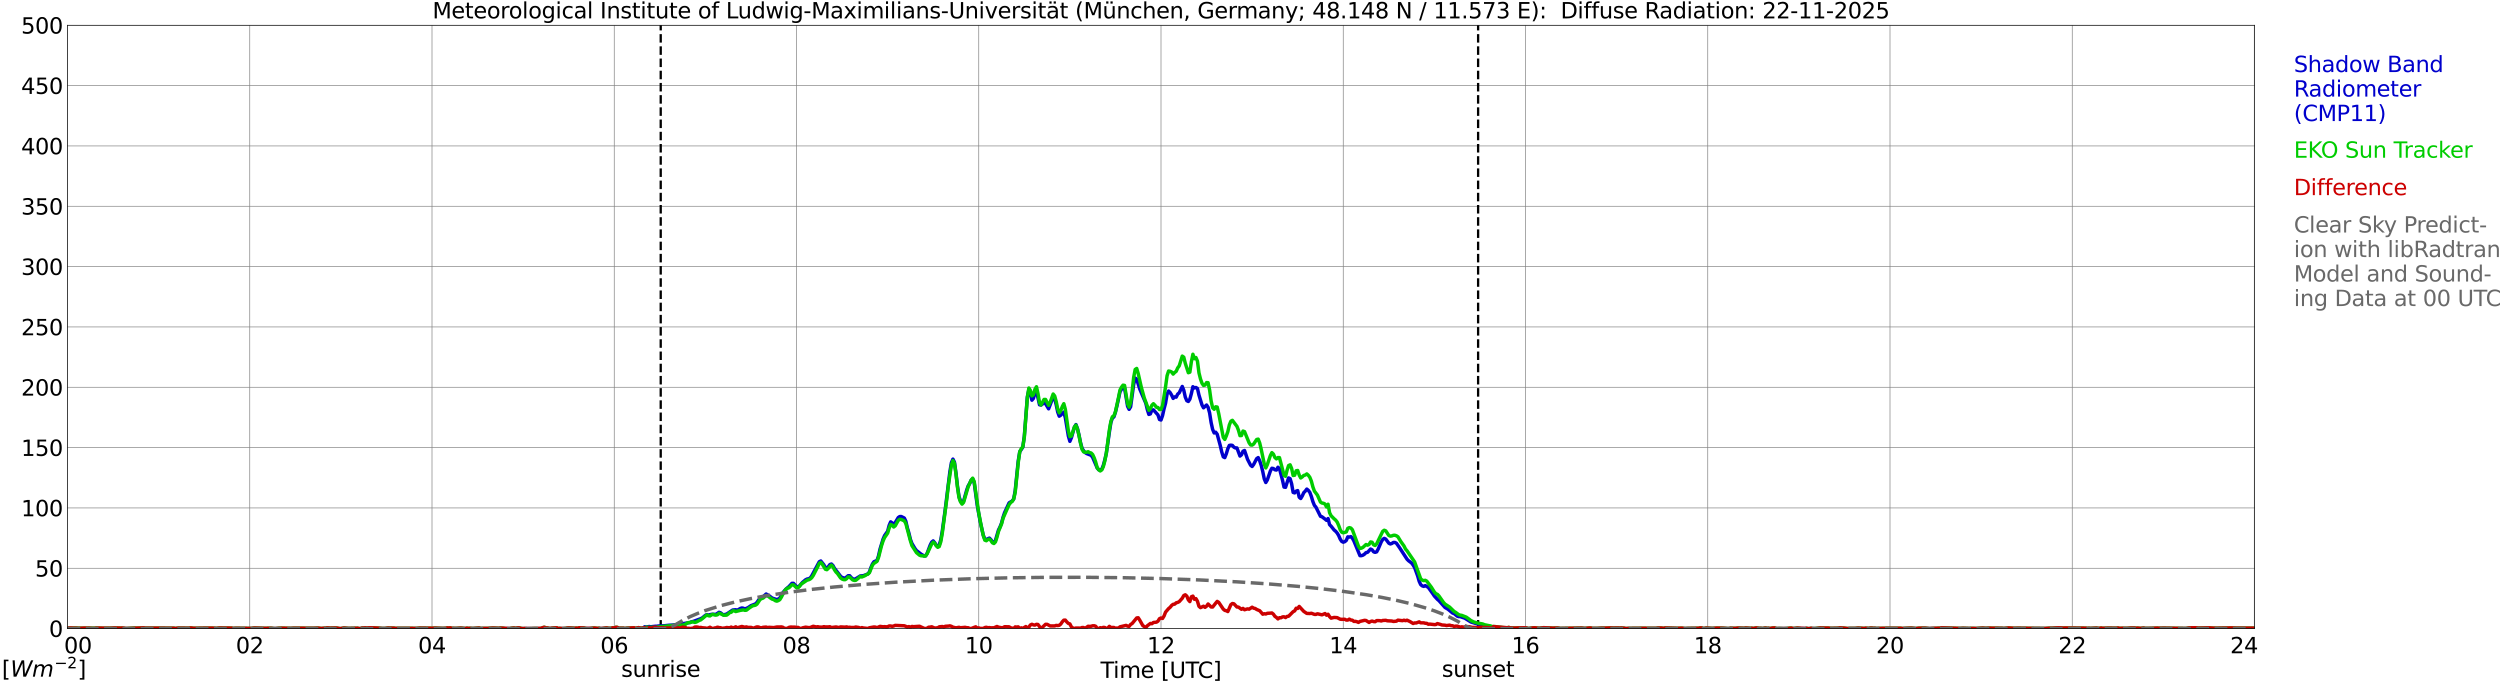 <?xml version="1.0" encoding="utf-8" standalone="no"?>
<!DOCTYPE svg PUBLIC "-//W3C//DTD SVG 1.1//EN"
  "http://www.w3.org/Graphics/SVG/1.1/DTD/svg11.dtd">
<svg xmlns:xlink="http://www.w3.org/1999/xlink" width="1085.4pt" height="296.64pt" viewBox="0 0 1085.4 296.64" xmlns="http://www.w3.org/2000/svg" version="1.1">
 <defs>
  <style type="text/css">*{stroke-linejoin: round; stroke-linecap: butt}</style>
 </defs>
 <g id="figure_1">
  <g id="patch_1">
   <path d="M 0 296.64 
L 1085.4 296.64 
L 1085.4 0 
L 0 0 
z
" style="fill: #ffffff"/>
  </g>
  <g id="axes_1">
   <g id="patch_2">
    <path d="M 29.306 272.909 
L 978.814 272.909 
L 978.814 10.976 
L 29.306 10.976 
z
" style="fill: #ffffff"/>
   </g>
   <g id="patch_3">
    <path d="M 978.814 272.909 
L 978.814 272.909 
L 978.814 10.976 
L 978.814 10.976 
z
" clip-path="url(#p1fea58e551)" style="fill: #d3d3d3; opacity: 0.25; stroke: #d3d3d3; stroke-linejoin: miter"/>
   </g>
   <g id="matplotlib.axis_1">
    <g id="xtick_1">
     <g id="line2d_1">
      <path d="M 29.306 272.909 
L 29.306 10.976 
" clip-path="url(#p1fea58e551)" style="fill: none; stroke: #808080; stroke-width: 0.3; stroke-linecap: square"/>
     </g>
     <g id="line2d_2"/>
     <g id="text_1">
      <!--    00 -->
      <g transform="translate(18.733 283.627) scale(0.095 -0.095)">
       <defs>
        <path id="DejaVuSans-20" transform="scale(0.016)"/>
        <path id="DejaVuSans-30" d="M 2034 4250 
Q 1547 4250 1301 3770 
Q 1056 3291 1056 2328 
Q 1056 1369 1301 889 
Q 1547 409 2034 409 
Q 2525 409 2770 889 
Q 3016 1369 3016 2328 
Q 3016 3291 2770 3770 
Q 2525 4250 2034 4250 
z
M 2034 4750 
Q 2819 4750 3233 4129 
Q 3647 3509 3647 2328 
Q 3647 1150 3233 529 
Q 2819 -91 2034 -91 
Q 1250 -91 836 529 
Q 422 1150 422 2328 
Q 422 3509 836 4129 
Q 1250 4750 2034 4750 
z
" transform="scale(0.016)"/>
       </defs>
       <use xlink:href="#DejaVuSans-20"/>
       <use xlink:href="#DejaVuSans-20" transform="translate(31.787 0)"/>
       <use xlink:href="#DejaVuSans-20" transform="translate(63.574 0)"/>
       <use xlink:href="#DejaVuSans-30" transform="translate(95.361 0)"/>
       <use xlink:href="#DejaVuSans-30" transform="translate(158.984 0)"/>
      </g>
     </g>
    </g>
    <g id="xtick_2">
     <g id="line2d_3">
      <path d="M 108.431 272.909 
L 108.431 10.976 
" clip-path="url(#p1fea58e551)" style="fill: none; stroke: #808080; stroke-width: 0.3; stroke-linecap: square"/>
     </g>
     <g id="line2d_4"/>
     <g id="text_2">
      <!-- 02 -->
      <g transform="translate(102.387 283.627) scale(0.095 -0.095)">
       <defs>
        <path id="DejaVuSans-32" d="M 1228 531 
L 3431 531 
L 3431 0 
L 469 0 
L 469 531 
Q 828 903 1448 1529 
Q 2069 2156 2228 2338 
Q 2531 2678 2651 2914 
Q 2772 3150 2772 3378 
Q 2772 3750 2511 3984 
Q 2250 4219 1831 4219 
Q 1534 4219 1204 4116 
Q 875 4013 500 3803 
L 500 4441 
Q 881 4594 1212 4672 
Q 1544 4750 1819 4750 
Q 2544 4750 2975 4387 
Q 3406 4025 3406 3419 
Q 3406 3131 3298 2873 
Q 3191 2616 2906 2266 
Q 2828 2175 2409 1742 
Q 1991 1309 1228 531 
z
" transform="scale(0.016)"/>
       </defs>
       <use xlink:href="#DejaVuSans-30"/>
       <use xlink:href="#DejaVuSans-32" transform="translate(63.623 0)"/>
      </g>
     </g>
    </g>
    <g id="xtick_3">
     <g id="line2d_5">
      <path d="M 187.557 272.909 
L 187.557 10.976 
" clip-path="url(#p1fea58e551)" style="fill: none; stroke: #808080; stroke-width: 0.3; stroke-linecap: square"/>
     </g>
     <g id="line2d_6"/>
     <g id="text_3">
      <!-- 04 -->
      <g transform="translate(181.513 283.627) scale(0.095 -0.095)">
       <defs>
        <path id="DejaVuSans-34" d="M 2419 4116 
L 825 1625 
L 2419 1625 
L 2419 4116 
z
M 2253 4666 
L 3047 4666 
L 3047 1625 
L 3713 1625 
L 3713 1100 
L 3047 1100 
L 3047 0 
L 2419 0 
L 2419 1100 
L 313 1100 
L 313 1709 
L 2253 4666 
z
" transform="scale(0.016)"/>
       </defs>
       <use xlink:href="#DejaVuSans-30"/>
       <use xlink:href="#DejaVuSans-34" transform="translate(63.623 0)"/>
      </g>
     </g>
    </g>
    <g id="xtick_4">
     <g id="line2d_7">
      <path d="M 266.683 272.909 
L 266.683 10.976 
" clip-path="url(#p1fea58e551)" style="fill: none; stroke: #808080; stroke-width: 0.3; stroke-linecap: square"/>
     </g>
     <g id="line2d_8"/>
     <g id="text_4">
      <!-- 06 -->
      <g transform="translate(260.638 283.627) scale(0.095 -0.095)">
       <defs>
        <path id="DejaVuSans-36" d="M 2113 2584 
Q 1688 2584 1439 2293 
Q 1191 2003 1191 1497 
Q 1191 994 1439 701 
Q 1688 409 2113 409 
Q 2538 409 2786 701 
Q 3034 994 3034 1497 
Q 3034 2003 2786 2293 
Q 2538 2584 2113 2584 
z
M 3366 4563 
L 3366 3988 
Q 3128 4100 2886 4159 
Q 2644 4219 2406 4219 
Q 1781 4219 1451 3797 
Q 1122 3375 1075 2522 
Q 1259 2794 1537 2939 
Q 1816 3084 2150 3084 
Q 2853 3084 3261 2657 
Q 3669 2231 3669 1497 
Q 3669 778 3244 343 
Q 2819 -91 2113 -91 
Q 1303 -91 875 529 
Q 447 1150 447 2328 
Q 447 3434 972 4092 
Q 1497 4750 2381 4750 
Q 2619 4750 2861 4703 
Q 3103 4656 3366 4563 
z
" transform="scale(0.016)"/>
       </defs>
       <use xlink:href="#DejaVuSans-30"/>
       <use xlink:href="#DejaVuSans-36" transform="translate(63.623 0)"/>
      </g>
     </g>
    </g>
    <g id="xtick_5">
     <g id="line2d_9">
      <path d="M 345.808 272.909 
L 345.808 10.976 
" clip-path="url(#p1fea58e551)" style="fill: none; stroke: #808080; stroke-width: 0.3; stroke-linecap: square"/>
     </g>
     <g id="line2d_10"/>
     <g id="text_5">
      <!-- 08 -->
      <g transform="translate(339.764 283.627) scale(0.095 -0.095)">
       <defs>
        <path id="DejaVuSans-38" d="M 2034 2216 
Q 1584 2216 1326 1975 
Q 1069 1734 1069 1313 
Q 1069 891 1326 650 
Q 1584 409 2034 409 
Q 2484 409 2743 651 
Q 3003 894 3003 1313 
Q 3003 1734 2745 1975 
Q 2488 2216 2034 2216 
z
M 1403 2484 
Q 997 2584 770 2862 
Q 544 3141 544 3541 
Q 544 4100 942 4425 
Q 1341 4750 2034 4750 
Q 2731 4750 3128 4425 
Q 3525 4100 3525 3541 
Q 3525 3141 3298 2862 
Q 3072 2584 2669 2484 
Q 3125 2378 3379 2068 
Q 3634 1759 3634 1313 
Q 3634 634 3220 271 
Q 2806 -91 2034 -91 
Q 1263 -91 848 271 
Q 434 634 434 1313 
Q 434 1759 690 2068 
Q 947 2378 1403 2484 
z
M 1172 3481 
Q 1172 3119 1398 2916 
Q 1625 2713 2034 2713 
Q 2441 2713 2670 2916 
Q 2900 3119 2900 3481 
Q 2900 3844 2670 4047 
Q 2441 4250 2034 4250 
Q 1625 4250 1398 4047 
Q 1172 3844 1172 3481 
z
" transform="scale(0.016)"/>
       </defs>
       <use xlink:href="#DejaVuSans-30"/>
       <use xlink:href="#DejaVuSans-38" transform="translate(63.623 0)"/>
      </g>
     </g>
    </g>
    <g id="xtick_6">
     <g id="line2d_11">
      <path d="M 424.934 272.909 
L 424.934 10.976 
" clip-path="url(#p1fea58e551)" style="fill: none; stroke: #808080; stroke-width: 0.3; stroke-linecap: square"/>
     </g>
     <g id="line2d_12"/>
     <g id="text_6">
      <!-- 10 -->
      <g transform="translate(418.89 283.627) scale(0.095 -0.095)">
       <defs>
        <path id="DejaVuSans-31" d="M 794 531 
L 1825 531 
L 1825 4091 
L 703 3866 
L 703 4441 
L 1819 4666 
L 2450 4666 
L 2450 531 
L 3481 531 
L 3481 0 
L 794 0 
L 794 531 
z
" transform="scale(0.016)"/>
       </defs>
       <use xlink:href="#DejaVuSans-31"/>
       <use xlink:href="#DejaVuSans-30" transform="translate(63.623 0)"/>
      </g>
     </g>
    </g>
    <g id="xtick_7">
     <g id="line2d_13">
      <path d="M 504.06 272.909 
L 504.06 10.976 
" clip-path="url(#p1fea58e551)" style="fill: none; stroke: #808080; stroke-width: 0.3; stroke-linecap: square"/>
     </g>
     <g id="line2d_14"/>
     <g id="text_7">
      <!-- 12 -->
      <g transform="translate(498.015 283.627) scale(0.095 -0.095)">
       <use xlink:href="#DejaVuSans-31"/>
       <use xlink:href="#DejaVuSans-32" transform="translate(63.623 0)"/>
      </g>
     </g>
    </g>
    <g id="xtick_8">
     <g id="line2d_15">
      <path d="M 583.185 272.909 
L 583.185 10.976 
" clip-path="url(#p1fea58e551)" style="fill: none; stroke: #808080; stroke-width: 0.3; stroke-linecap: square"/>
     </g>
     <g id="line2d_16"/>
     <g id="text_8">
      <!-- 14 -->
      <g transform="translate(577.141 283.627) scale(0.095 -0.095)">
       <use xlink:href="#DejaVuSans-31"/>
       <use xlink:href="#DejaVuSans-34" transform="translate(63.623 0)"/>
      </g>
     </g>
    </g>
    <g id="xtick_9">
     <g id="line2d_17">
      <path d="M 662.311 272.909 
L 662.311 10.976 
" clip-path="url(#p1fea58e551)" style="fill: none; stroke: #808080; stroke-width: 0.3; stroke-linecap: square"/>
     </g>
     <g id="line2d_18"/>
     <g id="text_9">
      <!-- 16 -->
      <g transform="translate(656.267 283.627) scale(0.095 -0.095)">
       <use xlink:href="#DejaVuSans-31"/>
       <use xlink:href="#DejaVuSans-36" transform="translate(63.623 0)"/>
      </g>
     </g>
    </g>
    <g id="xtick_10">
     <g id="line2d_19">
      <path d="M 741.437 272.909 
L 741.437 10.976 
" clip-path="url(#p1fea58e551)" style="fill: none; stroke: #808080; stroke-width: 0.3; stroke-linecap: square"/>
     </g>
     <g id="line2d_20"/>
     <g id="text_10">
      <!-- 18 -->
      <g transform="translate(735.392 283.627) scale(0.095 -0.095)">
       <use xlink:href="#DejaVuSans-31"/>
       <use xlink:href="#DejaVuSans-38" transform="translate(63.623 0)"/>
      </g>
     </g>
    </g>
    <g id="xtick_11">
     <g id="line2d_21">
      <path d="M 820.562 272.909 
L 820.562 10.976 
" clip-path="url(#p1fea58e551)" style="fill: none; stroke: #808080; stroke-width: 0.3; stroke-linecap: square"/>
     </g>
     <g id="line2d_22"/>
     <g id="text_11">
      <!-- 20 -->
      <g transform="translate(814.518 283.627) scale(0.095 -0.095)">
       <use xlink:href="#DejaVuSans-32"/>
       <use xlink:href="#DejaVuSans-30" transform="translate(63.623 0)"/>
      </g>
     </g>
    </g>
    <g id="xtick_12">
     <g id="line2d_23">
      <path d="M 899.688 272.909 
L 899.688 10.976 
" clip-path="url(#p1fea58e551)" style="fill: none; stroke: #808080; stroke-width: 0.3; stroke-linecap: square"/>
     </g>
     <g id="line2d_24"/>
     <g id="text_12">
      <!-- 22 -->
      <g transform="translate(893.644 283.627) scale(0.095 -0.095)">
       <use xlink:href="#DejaVuSans-32"/>
       <use xlink:href="#DejaVuSans-32" transform="translate(63.623 0)"/>
      </g>
     </g>
    </g>
    <g id="xtick_13">
     <g id="line2d_25">
      <path d="M 978.814 272.909 
L 978.814 10.976 
" clip-path="url(#p1fea58e551)" style="fill: none; stroke: #808080; stroke-width: 0.3; stroke-linecap: square"/>
     </g>
     <g id="line2d_26"/>
     <g id="text_13">
      <!-- 24    -->
      <g transform="translate(968.241 283.627) scale(0.095 -0.095)">
       <use xlink:href="#DejaVuSans-32"/>
       <use xlink:href="#DejaVuSans-34" transform="translate(63.623 0)"/>
       <use xlink:href="#DejaVuSans-20" transform="translate(127.246 0)"/>
       <use xlink:href="#DejaVuSans-20" transform="translate(159.033 0)"/>
       <use xlink:href="#DejaVuSans-20" transform="translate(190.82 0)"/>
      </g>
     </g>
    </g>
    <g id="text_14">
     <!-- Time [UTC] -->
     <g transform="translate(477.806 294.322) scale(0.095 -0.095)">
      <defs>
       <path id="DejaVuSans-54" d="M -19 4666 
L 3928 4666 
L 3928 4134 
L 2272 4134 
L 2272 0 
L 1638 0 
L 1638 4134 
L -19 4134 
L -19 4666 
z
" transform="scale(0.016)"/>
       <path id="DejaVuSans-69" d="M 603 3500 
L 1178 3500 
L 1178 0 
L 603 0 
L 603 3500 
z
M 603 4863 
L 1178 4863 
L 1178 4134 
L 603 4134 
L 603 4863 
z
" transform="scale(0.016)"/>
       <path id="DejaVuSans-6d" d="M 3328 2828 
Q 3544 3216 3844 3400 
Q 4144 3584 4550 3584 
Q 5097 3584 5394 3201 
Q 5691 2819 5691 2113 
L 5691 0 
L 5113 0 
L 5113 2094 
Q 5113 2597 4934 2840 
Q 4756 3084 4391 3084 
Q 3944 3084 3684 2787 
Q 3425 2491 3425 1978 
L 3425 0 
L 2847 0 
L 2847 2094 
Q 2847 2600 2669 2842 
Q 2491 3084 2119 3084 
Q 1678 3084 1418 2786 
Q 1159 2488 1159 1978 
L 1159 0 
L 581 0 
L 581 3500 
L 1159 3500 
L 1159 2956 
Q 1356 3278 1631 3431 
Q 1906 3584 2284 3584 
Q 2666 3584 2933 3390 
Q 3200 3197 3328 2828 
z
" transform="scale(0.016)"/>
       <path id="DejaVuSans-65" d="M 3597 1894 
L 3597 1613 
L 953 1613 
Q 991 1019 1311 708 
Q 1631 397 2203 397 
Q 2534 397 2845 478 
Q 3156 559 3463 722 
L 3463 178 
Q 3153 47 2828 -22 
Q 2503 -91 2169 -91 
Q 1331 -91 842 396 
Q 353 884 353 1716 
Q 353 2575 817 3079 
Q 1281 3584 2069 3584 
Q 2775 3584 3186 3129 
Q 3597 2675 3597 1894 
z
M 3022 2063 
Q 3016 2534 2758 2815 
Q 2500 3097 2075 3097 
Q 1594 3097 1305 2825 
Q 1016 2553 972 2059 
L 3022 2063 
z
" transform="scale(0.016)"/>
       <path id="DejaVuSans-5b" d="M 550 4863 
L 1875 4863 
L 1875 4416 
L 1125 4416 
L 1125 -397 
L 1875 -397 
L 1875 -844 
L 550 -844 
L 550 4863 
z
" transform="scale(0.016)"/>
       <path id="DejaVuSans-55" d="M 556 4666 
L 1191 4666 
L 1191 1831 
Q 1191 1081 1462 751 
Q 1734 422 2344 422 
Q 2950 422 3222 751 
Q 3494 1081 3494 1831 
L 3494 4666 
L 4128 4666 
L 4128 1753 
Q 4128 841 3676 375 
Q 3225 -91 2344 -91 
Q 1459 -91 1007 375 
Q 556 841 556 1753 
L 556 4666 
z
" transform="scale(0.016)"/>
       <path id="DejaVuSans-43" d="M 4122 4306 
L 4122 3641 
Q 3803 3938 3442 4084 
Q 3081 4231 2675 4231 
Q 1875 4231 1450 3742 
Q 1025 3253 1025 2328 
Q 1025 1406 1450 917 
Q 1875 428 2675 428 
Q 3081 428 3442 575 
Q 3803 722 4122 1019 
L 4122 359 
Q 3791 134 3420 21 
Q 3050 -91 2638 -91 
Q 1578 -91 968 557 
Q 359 1206 359 2328 
Q 359 3453 968 4101 
Q 1578 4750 2638 4750 
Q 3056 4750 3426 4639 
Q 3797 4528 4122 4306 
z
" transform="scale(0.016)"/>
       <path id="DejaVuSans-5d" d="M 1947 4863 
L 1947 -844 
L 622 -844 
L 622 -397 
L 1369 -397 
L 1369 4416 
L 622 4416 
L 622 4863 
L 1947 4863 
z
" transform="scale(0.016)"/>
      </defs>
      <use xlink:href="#DejaVuSans-54"/>
      <use xlink:href="#DejaVuSans-69" transform="translate(57.959 0)"/>
      <use xlink:href="#DejaVuSans-6d" transform="translate(85.742 0)"/>
      <use xlink:href="#DejaVuSans-65" transform="translate(183.154 0)"/>
      <use xlink:href="#DejaVuSans-20" transform="translate(244.678 0)"/>
      <use xlink:href="#DejaVuSans-5b" transform="translate(276.465 0)"/>
      <use xlink:href="#DejaVuSans-55" transform="translate(315.479 0)"/>
      <use xlink:href="#DejaVuSans-54" transform="translate(388.672 0)"/>
      <use xlink:href="#DejaVuSans-43" transform="translate(443.881 0)"/>
      <use xlink:href="#DejaVuSans-5d" transform="translate(513.705 0)"/>
     </g>
    </g>
   </g>
   <g id="matplotlib.axis_2">
    <g id="ytick_1">
     <g id="line2d_27">
      <path d="M 29.306 272.909 
L 978.814 272.909 
" clip-path="url(#p1fea58e551)" style="fill: none; stroke: #808080; stroke-width: 0.3; stroke-linecap: square"/>
     </g>
     <g id="line2d_28"/>
     <g id="text_15">
      <!-- 0 -->
      <g transform="translate(21.261 276.518) scale(0.095 -0.095)">
       <use xlink:href="#DejaVuSans-30"/>
      </g>
     </g>
    </g>
    <g id="ytick_2">
     <g id="line2d_29">
      <path d="M 29.306 246.715 
L 978.814 246.715 
" clip-path="url(#p1fea58e551)" style="fill: none; stroke: #808080; stroke-width: 0.3; stroke-linecap: square"/>
     </g>
     <g id="line2d_30"/>
     <g id="text_16">
      <!-- 50 -->
      <g transform="translate(15.217 250.325) scale(0.095 -0.095)">
       <defs>
        <path id="DejaVuSans-35" d="M 691 4666 
L 3169 4666 
L 3169 4134 
L 1269 4134 
L 1269 2991 
Q 1406 3038 1543 3061 
Q 1681 3084 1819 3084 
Q 2600 3084 3056 2656 
Q 3513 2228 3513 1497 
Q 3513 744 3044 326 
Q 2575 -91 1722 -91 
Q 1428 -91 1123 -41 
Q 819 9 494 109 
L 494 744 
Q 775 591 1075 516 
Q 1375 441 1709 441 
Q 2250 441 2565 725 
Q 2881 1009 2881 1497 
Q 2881 1984 2565 2268 
Q 2250 2553 1709 2553 
Q 1456 2553 1204 2497 
Q 953 2441 691 2322 
L 691 4666 
z
" transform="scale(0.016)"/>
       </defs>
       <use xlink:href="#DejaVuSans-35"/>
       <use xlink:href="#DejaVuSans-30" transform="translate(63.623 0)"/>
      </g>
     </g>
    </g>
    <g id="ytick_3">
     <g id="line2d_31">
      <path d="M 29.306 220.522 
L 978.814 220.522 
" clip-path="url(#p1fea58e551)" style="fill: none; stroke: #808080; stroke-width: 0.3; stroke-linecap: square"/>
     </g>
     <g id="line2d_32"/>
     <g id="text_17">
      <!-- 100 -->
      <g transform="translate(9.173 224.131) scale(0.095 -0.095)">
       <use xlink:href="#DejaVuSans-31"/>
       <use xlink:href="#DejaVuSans-30" transform="translate(63.623 0)"/>
       <use xlink:href="#DejaVuSans-30" transform="translate(127.246 0)"/>
      </g>
     </g>
    </g>
    <g id="ytick_4">
     <g id="line2d_33">
      <path d="M 29.306 194.329 
L 978.814 194.329 
" clip-path="url(#p1fea58e551)" style="fill: none; stroke: #808080; stroke-width: 0.3; stroke-linecap: square"/>
     </g>
     <g id="line2d_34"/>
     <g id="text_18">
      <!-- 150 -->
      <g transform="translate(9.173 197.938) scale(0.095 -0.095)">
       <use xlink:href="#DejaVuSans-31"/>
       <use xlink:href="#DejaVuSans-35" transform="translate(63.623 0)"/>
       <use xlink:href="#DejaVuSans-30" transform="translate(127.246 0)"/>
      </g>
     </g>
    </g>
    <g id="ytick_5">
     <g id="line2d_35">
      <path d="M 29.306 168.136 
L 978.814 168.136 
" clip-path="url(#p1fea58e551)" style="fill: none; stroke: #808080; stroke-width: 0.3; stroke-linecap: square"/>
     </g>
     <g id="line2d_36"/>
     <g id="text_19">
      <!-- 200 -->
      <g transform="translate(9.173 171.745) scale(0.095 -0.095)">
       <use xlink:href="#DejaVuSans-32"/>
       <use xlink:href="#DejaVuSans-30" transform="translate(63.623 0)"/>
       <use xlink:href="#DejaVuSans-30" transform="translate(127.246 0)"/>
      </g>
     </g>
    </g>
    <g id="ytick_6">
     <g id="line2d_37">
      <path d="M 29.306 141.942 
L 978.814 141.942 
" clip-path="url(#p1fea58e551)" style="fill: none; stroke: #808080; stroke-width: 0.3; stroke-linecap: square"/>
     </g>
     <g id="line2d_38"/>
     <g id="text_20">
      <!-- 250 -->
      <g transform="translate(9.173 145.551) scale(0.095 -0.095)">
       <use xlink:href="#DejaVuSans-32"/>
       <use xlink:href="#DejaVuSans-35" transform="translate(63.623 0)"/>
       <use xlink:href="#DejaVuSans-30" transform="translate(127.246 0)"/>
      </g>
     </g>
    </g>
    <g id="ytick_7">
     <g id="line2d_39">
      <path d="M 29.306 115.749 
L 978.814 115.749 
" clip-path="url(#p1fea58e551)" style="fill: none; stroke: #808080; stroke-width: 0.3; stroke-linecap: square"/>
     </g>
     <g id="line2d_40"/>
     <g id="text_21">
      <!-- 300 -->
      <g transform="translate(9.173 119.358) scale(0.095 -0.095)">
       <defs>
        <path id="DejaVuSans-33" d="M 2597 2516 
Q 3050 2419 3304 2112 
Q 3559 1806 3559 1356 
Q 3559 666 3084 287 
Q 2609 -91 1734 -91 
Q 1441 -91 1130 -33 
Q 819 25 488 141 
L 488 750 
Q 750 597 1062 519 
Q 1375 441 1716 441 
Q 2309 441 2620 675 
Q 2931 909 2931 1356 
Q 2931 1769 2642 2001 
Q 2353 2234 1838 2234 
L 1294 2234 
L 1294 2753 
L 1863 2753 
Q 2328 2753 2575 2939 
Q 2822 3125 2822 3475 
Q 2822 3834 2567 4026 
Q 2313 4219 1838 4219 
Q 1578 4219 1281 4162 
Q 984 4106 628 3988 
L 628 4550 
Q 988 4650 1302 4700 
Q 1616 4750 1894 4750 
Q 2613 4750 3031 4423 
Q 3450 4097 3450 3541 
Q 3450 3153 3228 2886 
Q 3006 2619 2597 2516 
z
" transform="scale(0.016)"/>
       </defs>
       <use xlink:href="#DejaVuSans-33"/>
       <use xlink:href="#DejaVuSans-30" transform="translate(63.623 0)"/>
       <use xlink:href="#DejaVuSans-30" transform="translate(127.246 0)"/>
      </g>
     </g>
    </g>
    <g id="ytick_8">
     <g id="line2d_41">
      <path d="M 29.306 89.556 
L 978.814 89.556 
" clip-path="url(#p1fea58e551)" style="fill: none; stroke: #808080; stroke-width: 0.3; stroke-linecap: square"/>
     </g>
     <g id="line2d_42"/>
     <g id="text_22">
      <!-- 350 -->
      <g transform="translate(9.173 93.165) scale(0.095 -0.095)">
       <use xlink:href="#DejaVuSans-33"/>
       <use xlink:href="#DejaVuSans-35" transform="translate(63.623 0)"/>
       <use xlink:href="#DejaVuSans-30" transform="translate(127.246 0)"/>
      </g>
     </g>
    </g>
    <g id="ytick_9">
     <g id="line2d_43">
      <path d="M 29.306 63.362 
L 978.814 63.362 
" clip-path="url(#p1fea58e551)" style="fill: none; stroke: #808080; stroke-width: 0.3; stroke-linecap: square"/>
     </g>
     <g id="line2d_44"/>
     <g id="text_23">
      <!-- 400 -->
      <g transform="translate(9.173 66.972) scale(0.095 -0.095)">
       <use xlink:href="#DejaVuSans-34"/>
       <use xlink:href="#DejaVuSans-30" transform="translate(63.623 0)"/>
       <use xlink:href="#DejaVuSans-30" transform="translate(127.246 0)"/>
      </g>
     </g>
    </g>
    <g id="ytick_10">
     <g id="line2d_45">
      <path d="M 29.306 37.169 
L 978.814 37.169 
" clip-path="url(#p1fea58e551)" style="fill: none; stroke: #808080; stroke-width: 0.3; stroke-linecap: square"/>
     </g>
     <g id="line2d_46"/>
     <g id="text_24">
      <!-- 450 -->
      <g transform="translate(9.173 40.778) scale(0.095 -0.095)">
       <use xlink:href="#DejaVuSans-34"/>
       <use xlink:href="#DejaVuSans-35" transform="translate(63.623 0)"/>
       <use xlink:href="#DejaVuSans-30" transform="translate(127.246 0)"/>
      </g>
     </g>
    </g>
    <g id="ytick_11">
     <g id="line2d_47">
      <path d="M 29.306 10.976 
L 978.814 10.976 
" clip-path="url(#p1fea58e551)" style="fill: none; stroke: #808080; stroke-width: 0.3; stroke-linecap: square"/>
     </g>
     <g id="line2d_48"/>
     <g id="text_25">
      <!-- 500 -->
      <g transform="translate(9.173 14.585) scale(0.095 -0.095)">
       <use xlink:href="#DejaVuSans-35"/>
       <use xlink:href="#DejaVuSans-30" transform="translate(63.623 0)"/>
       <use xlink:href="#DejaVuSans-30" transform="translate(127.246 0)"/>
      </g>
     </g>
    </g>
   </g>
   <g id="line2d_49">
    <path d="M 286.86 272.909 
L 286.86 10.976 
" clip-path="url(#p1fea58e551)" style="fill: none; stroke-dasharray: 3.7,1.6; stroke-dashoffset: 0; stroke: #000000"/>
   </g>
   <g id="line2d_50">
    <path d="M 641.738 272.909 
L 641.738 10.976 
" clip-path="url(#p1fea58e551)" style="fill: none; stroke-dasharray: 3.7,1.6; stroke-dashoffset: 0; stroke: #000000"/>
   </g>
   <g id="line2d_51">
    <path d="M 29.306 272.909 
L 279.211 272.909 
L 279.87 272.123 
L 280.53 272.233 
L 281.849 272.013 
L 282.508 272.123 
L 284.486 271.903 
L 285.145 271.903 
L 285.805 271.788 
L 288.442 271.678 
L 290.42 271.458 
L 292.399 271.348 
L 295.036 271.018 
L 295.696 271.018 
L 297.014 270.688 
L 299.652 270.248 
L 300.311 269.918 
L 300.971 269.808 
L 304.267 268.592 
L 304.927 268.262 
L 306.246 267.157 
L 306.905 266.827 
L 307.564 267.047 
L 308.883 266.717 
L 310.861 266.717 
L 312.18 265.837 
L 312.839 266.057 
L 313.499 266.607 
L 314.158 266.937 
L 315.477 266.607 
L 318.114 264.841 
L 319.433 264.731 
L 320.093 264.951 
L 321.411 264.181 
L 322.071 263.961 
L 322.73 264.071 
L 323.39 264.401 
L 324.708 263.851 
L 326.027 262.966 
L 328.005 262.196 
L 328.665 261.536 
L 329.324 260.54 
L 329.983 259.88 
L 331.302 259.105 
L 332.621 257.895 
L 333.94 258.665 
L 335.258 259.66 
L 337.236 260.32 
L 337.896 260.1 
L 338.555 259.66 
L 339.874 257.345 
L 341.193 255.799 
L 342.512 254.694 
L 343.83 253.264 
L 344.49 253.264 
L 345.808 254.694 
L 346.468 254.694 
L 347.127 254.364 
L 348.446 252.819 
L 349.765 251.718 
L 350.424 251.388 
L 351.083 251.278 
L 351.743 250.948 
L 352.402 250.063 
L 355.699 243.887 
L 356.359 243.557 
L 357.677 245.212 
L 358.337 246.422 
L 358.996 246.642 
L 359.655 245.982 
L 360.315 245.102 
L 360.974 244.882 
L 361.634 245.542 
L 362.293 246.757 
L 364.93 250.173 
L 365.59 250.723 
L 366.909 251.058 
L 368.227 249.953 
L 368.887 249.953 
L 369.546 250.723 
L 370.206 251.278 
L 370.865 251.498 
L 371.524 251.278 
L 373.502 250.063 
L 374.821 249.953 
L 376.799 249.183 
L 377.459 248.298 
L 378.118 246.422 
L 378.777 244.882 
L 379.437 243.887 
L 380.756 243.337 
L 381.415 241.351 
L 382.074 238.376 
L 383.393 234.069 
L 384.053 232.529 
L 385.371 230.654 
L 386.031 228.118 
L 386.69 226.573 
L 387.349 227.013 
L 388.009 227.673 
L 388.668 226.903 
L 389.987 224.697 
L 390.646 224.257 
L 391.306 224.257 
L 392.624 224.917 
L 393.284 226.353 
L 393.943 229.218 
L 394.603 231.424 
L 395.262 234.185 
L 395.921 235.945 
L 397.24 238.15 
L 397.899 239.036 
L 399.878 240.581 
L 401.196 241.351 
L 401.856 241.351 
L 402.515 240.246 
L 403.834 236.72 
L 404.493 235.395 
L 405.153 234.845 
L 405.812 235.615 
L 406.471 236.72 
L 407.131 237.27 
L 407.79 236.5 
L 408.45 234.405 
L 409.109 230.544 
L 410.428 220.836 
L 412.406 204.733 
L 413.065 200.877 
L 413.725 199.332 
L 414.384 200.657 
L 415.043 205.398 
L 415.703 211.134 
L 416.362 215.545 
L 417.022 217.531 
L 417.681 218.411 
L 418.34 217.641 
L 419.659 212.895 
L 420.318 211.019 
L 420.978 209.919 
L 421.637 208.484 
L 422.297 207.934 
L 422.956 209.589 
L 424.275 219.401 
L 425.593 226.573 
L 426.912 232.419 
L 427.572 234.069 
L 428.231 234.185 
L 429.55 233.629 
L 430.209 234.295 
L 430.869 235.285 
L 431.528 235.615 
L 432.187 234.625 
L 433.506 230.104 
L 434.165 228.778 
L 434.825 227.123 
L 435.484 224.587 
L 436.144 222.602 
L 438.122 218.301 
L 439.44 217.531 
L 440.1 216.646 
L 440.759 213.005 
L 442.078 200.102 
L 442.737 196.131 
L 444.056 194.146 
L 444.716 189.405 
L 446.034 172.311 
L 446.694 169.11 
L 447.353 171.095 
L 448.012 173.746 
L 448.672 172.971 
L 449.331 170.545 
L 449.991 169.775 
L 451.309 175.732 
L 451.969 175.842 
L 452.628 175.396 
L 453.287 174.736 
L 453.947 175.286 
L 455.266 177.492 
L 457.244 172.311 
L 457.903 173.081 
L 458.563 175.732 
L 459.222 178.927 
L 459.881 180.693 
L 460.541 180.253 
L 461.2 179.477 
L 461.859 178.927 
L 462.519 181.353 
L 463.838 189.295 
L 464.497 191.61 
L 465.156 190.065 
L 466.475 185.434 
L 467.134 184.333 
L 467.794 186.099 
L 468.453 188.854 
L 469.113 192.16 
L 469.772 194.591 
L 470.431 195.691 
L 471.091 196.466 
L 471.75 196.906 
L 473.728 197.676 
L 474.388 198.562 
L 475.706 201.647 
L 476.366 203.193 
L 477.025 203.963 
L 477.685 204.073 
L 478.344 203.743 
L 479.003 202.087 
L 479.663 199.662 
L 480.322 196.796 
L 481.641 187.639 
L 482.3 183.448 
L 482.96 181.463 
L 483.619 181.023 
L 484.278 178.927 
L 484.938 176.172 
L 486.256 170.105 
L 486.916 169 
L 487.575 168.34 
L 488.235 168.45 
L 489.553 176.392 
L 490.213 177.717 
L 490.872 176.612 
L 492.191 166.904 
L 492.85 164.149 
L 493.51 164.589 
L 494.828 168.89 
L 497.466 175.066 
L 498.125 177.827 
L 498.785 179.923 
L 499.444 179.703 
L 500.103 178.047 
L 500.763 177.937 
L 502.741 180.143 
L 503.4 182.128 
L 504.06 182.348 
L 504.719 180.473 
L 505.379 177.492 
L 506.038 175.066 
L 506.697 171.095 
L 507.357 169.775 
L 508.016 170.435 
L 508.675 171.541 
L 509.335 172.971 
L 509.994 172.311 
L 510.654 172.421 
L 511.313 171.095 
L 511.972 170.545 
L 513.291 167.79 
L 513.95 169.445 
L 514.61 172.421 
L 515.269 173.966 
L 515.929 174.296 
L 516.588 173.301 
L 517.247 170.875 
L 517.907 167.9 
L 518.566 168.45 
L 519.226 168.23 
L 519.885 168.67 
L 520.544 171.541 
L 521.863 175.842 
L 522.522 177.052 
L 523.841 175.842 
L 524.501 176.832 
L 525.16 179.257 
L 525.819 183.448 
L 526.479 186.429 
L 527.138 187.969 
L 527.797 187.639 
L 528.457 188.524 
L 529.776 193.375 
L 530.435 196.241 
L 531.094 198.336 
L 531.754 198.672 
L 532.413 197.016 
L 533.073 194.811 
L 533.732 193.375 
L 534.391 193.265 
L 535.051 193.375 
L 535.71 194.146 
L 536.369 194.481 
L 537.029 194.481 
L 538.348 198.006 
L 539.007 197.456 
L 539.666 195.911 
L 540.326 195.581 
L 541.644 199.442 
L 542.963 201.977 
L 543.623 202.527 
L 544.282 201.647 
L 545.601 199.112 
L 546.26 198.672 
L 546.919 200.102 
L 547.579 202.087 
L 548.238 204.733 
L 548.898 207.934 
L 549.557 209.479 
L 550.216 208.374 
L 551.535 204.513 
L 552.195 203.303 
L 552.854 203.413 
L 553.513 203.963 
L 554.173 204.073 
L 554.832 202.863 
L 555.491 203.413 
L 556.81 208.484 
L 557.47 211.465 
L 558.129 211.575 
L 559.448 207.494 
L 560.107 207.824 
L 560.766 210.029 
L 561.426 213.78 
L 562.085 214 
L 562.745 213.23 
L 563.404 213.005 
L 564.063 215.875 
L 564.723 216.426 
L 565.382 215.325 
L 566.042 213.89 
L 566.701 213.23 
L 567.36 212.345 
L 568.02 212.895 
L 568.679 213.78 
L 569.338 215.545 
L 569.998 217.751 
L 570.657 219.401 
L 571.317 220.176 
L 572.635 222.822 
L 573.295 224.147 
L 573.954 224.367 
L 575.273 225.357 
L 575.932 225.913 
L 576.592 225.137 
L 577.251 227.783 
L 577.91 228.448 
L 579.229 230.104 
L 579.889 230.654 
L 580.548 231.424 
L 581.207 232.529 
L 581.867 234.069 
L 582.526 235.065 
L 583.185 235.395 
L 583.845 235.175 
L 584.504 234.625 
L 585.164 233.079 
L 585.823 233.189 
L 586.482 232.969 
L 587.142 233.629 
L 587.801 234.845 
L 590.439 241.241 
L 591.098 241.241 
L 591.757 241.021 
L 592.417 240.581 
L 593.076 239.916 
L 593.736 239.806 
L 595.054 238.376 
L 595.714 238.706 
L 596.373 239.586 
L 597.032 239.806 
L 597.692 239.586 
L 598.351 238.376 
L 599.67 235.285 
L 600.329 234.185 
L 600.989 233.739 
L 601.648 234.069 
L 602.967 235.835 
L 603.626 236.165 
L 604.286 235.945 
L 604.945 235.505 
L 605.604 235.505 
L 606.264 235.835 
L 607.582 237.71 
L 610.879 242.786 
L 611.539 243.447 
L 612.858 244.437 
L 613.517 245.322 
L 614.176 246.422 
L 615.495 250.063 
L 616.154 252.378 
L 616.814 253.814 
L 617.473 254.364 
L 618.133 254.584 
L 618.792 254.254 
L 620.111 255.024 
L 622.089 257.785 
L 622.748 258.775 
L 624.067 260.21 
L 624.726 260.76 
L 627.364 263.741 
L 628.683 264.511 
L 630.661 266.167 
L 631.32 266.387 
L 632.639 267.487 
L 633.298 267.712 
L 633.958 267.712 
L 635.936 268.372 
L 638.573 270.028 
L 642.53 271.238 
L 645.167 271.788 
L 646.486 272.013 
L 647.145 272.013 
L 647.805 272.233 
L 648.464 272.909 
L 978.154 272.909 
L 978.154 272.909 
" clip-path="url(#p1fea58e551)" style="fill: none; stroke: #0000cc; stroke-width: 1.5; stroke-linecap: square"/>
   </g>
   <g id="line2d_52">
    <path d="M 28.646 272.771 
L 32.603 272.645 
L 35.24 272.73 
L 42.493 272.685 
L 43.812 272.699 
L 44.472 272.764 
L 45.79 272.748 
L 48.428 272.706 
L 51.065 272.631 
L 53.703 272.745 
L 54.362 272.922 
L 58.319 272.658 
L 59.637 272.714 
L 62.275 272.548 
L 62.934 272.699 
L 75.462 272.732 
L 76.122 272.863 
L 77.441 272.686 
L 82.056 272.744 
L 82.716 272.602 
L 84.034 272.77 
L 87.331 272.743 
L 88.65 272.711 
L 91.947 272.694 
L 93.266 272.76 
L 93.925 272.818 
L 95.244 272.653 
L 99.86 272.695 
L 100.519 272.702 
L 101.178 272.831 
L 102.497 272.763 
L 109.091 272.827 
L 110.41 272.648 
L 112.388 272.711 
L 115.025 272.796 
L 117.663 272.748 
L 119.641 272.958 
L 120.96 272.745 
L 122.278 272.717 
L 126.235 272.814 
L 127.553 272.724 
L 132.829 272.754 
L 136.125 272.77 
L 138.104 272.684 
L 139.422 272.865 
L 140.741 272.748 
L 141.4 272.735 
L 142.06 272.585 
L 143.379 272.704 
L 146.016 272.639 
L 147.335 272.882 
L 147.994 272.908 
L 149.313 272.643 
L 151.291 272.832 
L 155.247 272.745 
L 155.907 272.929 
L 156.566 272.89 
L 157.226 272.645 
L 157.885 272.663 
L 158.544 272.551 
L 159.204 272.696 
L 160.523 272.518 
L 164.479 272.718 
L 165.798 272.838 
L 167.116 272.858 
L 168.435 272.652 
L 171.073 272.717 
L 171.732 272.827 
L 173.051 272.783 
L 180.963 272.815 
L 182.282 272.69 
L 187.557 272.754 
L 188.876 272.685 
L 190.195 272.75 
L 192.173 272.831 
L 193.492 272.778 
L 194.151 272.596 
L 194.81 272.666 
L 195.47 272.579 
L 196.129 272.799 
L 198.107 272.819 
L 200.085 272.685 
L 201.404 272.83 
L 202.063 272.86 
L 202.723 272.731 
L 203.382 272.821 
L 204.042 272.789 
L 205.36 272.867 
L 207.998 272.652 
L 208.657 272.845 
L 211.954 272.81 
L 213.932 272.654 
L 216.57 272.777 
L 217.229 272.657 
L 218.548 272.752 
L 219.207 272.941 
L 221.186 272.939 
L 222.504 272.677 
L 223.164 272.634 
L 223.823 272.794 
L 225.142 272.543 
L 226.461 272.873 
L 229.098 272.963 
L 232.395 272.847 
L 234.373 272.946 
L 235.033 272.791 
L 235.692 272.483 
L 236.351 272.33 
L 237.011 272.616 
L 237.67 272.619 
L 238.989 273.019 
L 239.648 272.731 
L 240.967 272.605 
L 241.626 272.511 
L 242.286 272.888 
L 242.945 272.819 
L 244.264 272.963 
L 246.901 272.61 
L 249.539 272.773 
L 250.198 272.7 
L 250.858 272.763 
L 251.517 272.54 
L 253.495 272.634 
L 254.814 273 
L 256.133 272.968 
L 257.451 272.663 
L 258.111 272.671 
L 259.43 272.824 
L 260.089 272.751 
L 260.748 272.936 
L 261.408 272.97 
L 263.386 272.588 
L 264.045 272.772 
L 265.364 272.804 
L 266.023 272.545 
L 266.683 272.644 
L 267.342 272.354 
L 268.002 272.377 
L 268.661 272.757 
L 270.639 272.725 
L 271.298 272.965 
L 271.958 272.737 
L 275.255 272.552 
L 275.914 272.829 
L 277.233 272.485 
L 277.892 272.667 
L 278.552 272.733 
L 279.87 272.503 
L 280.53 272.319 
L 281.189 272.287 
L 281.849 272.416 
L 283.167 272.326 
L 284.486 272.505 
L 285.805 272.164 
L 291.739 271.593 
L 293.058 271.391 
L 294.377 271.5 
L 295.036 271.313 
L 296.355 271.435 
L 297.674 271.023 
L 298.333 270.501 
L 298.992 270.303 
L 299.652 270.282 
L 300.311 270 
L 300.971 270.004 
L 301.63 270.228 
L 302.289 270.069 
L 303.608 269.352 
L 304.267 269.105 
L 305.586 268.03 
L 306.905 266.941 
L 307.564 267.334 
L 308.224 267.421 
L 308.883 266.943 
L 309.543 266.7 
L 310.202 266.981 
L 310.861 267.067 
L 311.521 266.898 
L 312.18 266.264 
L 312.839 266.442 
L 314.158 267.119 
L 315.477 267.076 
L 316.136 266.595 
L 316.796 265.96 
L 317.455 265.837 
L 318.114 265.192 
L 318.774 265.2 
L 319.433 265.507 
L 321.411 264.995 
L 322.73 264.784 
L 323.39 264.98 
L 324.049 264.929 
L 325.368 263.909 
L 326.686 263.055 
L 328.005 262.742 
L 328.665 262.274 
L 329.983 260.288 
L 330.643 259.892 
L 331.302 259.664 
L 332.621 258.553 
L 333.28 258.67 
L 334.599 259.722 
L 335.258 260.131 
L 335.918 260.311 
L 336.577 260.782 
L 337.236 261.004 
L 337.896 260.76 
L 338.555 260.349 
L 339.215 259.29 
L 340.533 256.716 
L 341.193 255.874 
L 341.852 255.366 
L 342.512 255.202 
L 343.83 253.911 
L 344.49 253.903 
L 345.808 255.157 
L 346.468 255.227 
L 347.127 254.553 
L 347.787 253.619 
L 349.105 252.751 
L 350.424 251.862 
L 351.083 251.712 
L 351.743 251.405 
L 352.402 250.829 
L 353.062 249.86 
L 355.04 246.031 
L 355.699 244.549 
L 356.359 244.177 
L 357.018 244.953 
L 358.337 247.131 
L 358.996 247.335 
L 359.655 246.714 
L 360.315 245.919 
L 360.974 245.342 
L 361.634 246.088 
L 362.293 247.38 
L 362.952 248.35 
L 363.612 249.009 
L 364.93 250.906 
L 365.59 251.399 
L 366.249 251.648 
L 366.909 251.688 
L 367.568 251.256 
L 368.227 250.479 
L 368.887 250.55 
L 370.206 251.783 
L 370.865 251.993 
L 371.524 251.967 
L 372.843 250.884 
L 373.502 250.224 
L 374.162 250.506 
L 375.481 249.953 
L 376.14 249.511 
L 376.799 249.243 
L 377.459 248.657 
L 378.777 245.363 
L 379.437 244.586 
L 380.756 243.73 
L 381.415 242.033 
L 382.734 236.88 
L 383.393 234.853 
L 384.053 233.379 
L 385.371 231.468 
L 386.031 229.264 
L 386.69 227.702 
L 387.349 227.99 
L 388.009 228.799 
L 388.668 228.296 
L 389.987 225.906 
L 390.646 225.459 
L 391.306 225.546 
L 392.624 226.133 
L 393.284 227.319 
L 395.262 234.79 
L 395.921 236.884 
L 397.899 239.937 
L 399.218 241.04 
L 399.878 241.289 
L 400.537 241.32 
L 401.196 241.465 
L 401.856 241.341 
L 402.515 240.426 
L 404.493 236.191 
L 405.153 235.374 
L 405.812 235.834 
L 406.471 236.953 
L 407.131 237.619 
L 407.79 237.269 
L 408.45 235.218 
L 409.109 231.44 
L 411.087 216.455 
L 411.746 210.671 
L 413.065 201.864 
L 413.725 199.958 
L 414.384 201.134 
L 415.043 205.72 
L 415.703 211.579 
L 416.362 216.105 
L 417.022 217.898 
L 417.681 218.866 
L 418.34 218.135 
L 420.318 211.398 
L 421.637 208.461 
L 422.297 207.604 
L 422.956 209.057 
L 424.934 222.832 
L 426.253 229.59 
L 426.912 232.499 
L 427.572 234.516 
L 428.231 234.764 
L 428.89 234.22 
L 429.55 234.067 
L 430.209 234.622 
L 430.869 235.665 
L 431.528 235.965 
L 432.187 235.284 
L 432.847 233.226 
L 433.506 230.716 
L 434.825 227.503 
L 435.484 224.991 
L 437.462 220.506 
L 438.122 219.067 
L 438.781 218.215 
L 439.44 217.697 
L 440.1 216.693 
L 440.759 213.739 
L 442.078 200.851 
L 442.737 196.095 
L 443.397 194.808 
L 444.056 194.027 
L 444.716 189.847 
L 446.034 172.653 
L 446.694 168.456 
L 447.353 169.535 
L 448.012 171.873 
L 448.672 171.373 
L 449.331 169.034 
L 449.991 167.913 
L 450.65 170.863 
L 451.309 174.856 
L 451.969 175.841 
L 453.287 173.42 
L 453.947 173.424 
L 455.266 175.992 
L 455.925 174.692 
L 457.244 171.075 
L 457.903 171.919 
L 458.563 174.346 
L 459.222 177.618 
L 459.881 179.268 
L 460.541 178.289 
L 461.2 176.535 
L 461.859 175.274 
L 462.519 177.662 
L 463.838 187.04 
L 464.497 189.581 
L 465.156 189.34 
L 466.475 185.375 
L 467.134 184.577 
L 467.794 186.275 
L 468.453 189.075 
L 469.113 192.365 
L 469.772 195.051 
L 470.431 196.156 
L 471.091 196.362 
L 471.75 196.335 
L 472.409 196.114 
L 473.069 196.502 
L 473.728 196.669 
L 474.388 197.343 
L 475.047 198.762 
L 475.706 200.62 
L 476.366 203.09 
L 477.025 203.925 
L 477.685 204.467 
L 478.344 204.01 
L 479.003 202.613 
L 479.663 200.144 
L 480.322 196.761 
L 481.641 186.668 
L 482.3 182.973 
L 482.96 180.942 
L 483.619 180.531 
L 484.278 178.776 
L 485.597 172.66 
L 486.256 169.337 
L 486.916 168.096 
L 487.575 167.222 
L 488.235 167.333 
L 489.553 175.328 
L 490.213 176.752 
L 490.872 174.82 
L 491.532 169.885 
L 492.191 163.86 
L 492.85 160.411 
L 493.51 159.976 
L 494.169 162.196 
L 495.488 168.026 
L 496.807 172.807 
L 498.785 178.134 
L 499.444 177.472 
L 500.103 175.933 
L 500.763 175.286 
L 501.422 175.953 
L 502.082 176.8 
L 502.741 176.93 
L 503.4 177.813 
L 504.06 177.746 
L 504.719 176.078 
L 506.038 167.922 
L 506.697 163.118 
L 507.357 161.085 
L 508.016 161.201 
L 508.675 161.502 
L 509.335 162.416 
L 509.994 161.71 
L 510.654 161.224 
L 511.313 159.73 
L 511.972 158.842 
L 513.291 154.611 
L 513.95 155.084 
L 514.61 157.749 
L 515.929 161.818 
L 516.588 161.579 
L 517.247 157.064 
L 517.907 153.803 
L 518.566 155.726 
L 519.226 155.226 
L 519.885 156.789 
L 520.544 161.876 
L 521.204 164.535 
L 521.863 166.408 
L 522.522 167.333 
L 523.182 167.165 
L 523.841 166.106 
L 524.501 166.154 
L 525.16 169.295 
L 525.819 174.061 
L 526.479 177.07 
L 527.138 177.686 
L 527.797 176.611 
L 528.457 176.724 
L 529.116 179.552 
L 531.094 189.884 
L 531.754 190.764 
L 532.413 189.269 
L 533.073 187.414 
L 533.732 184.499 
L 534.391 182.875 
L 535.051 182.495 
L 537.029 185.108 
L 537.688 186.797 
L 538.348 189.14 
L 539.007 189.08 
L 539.666 187.147 
L 540.326 187.397 
L 542.304 192.231 
L 542.963 193.183 
L 543.623 193.247 
L 544.282 192.785 
L 545.601 190.807 
L 546.26 190.653 
L 546.919 192.353 
L 547.579 195.142 
L 548.898 201.472 
L 549.557 203.153 
L 550.216 201.74 
L 551.535 197.801 
L 552.195 196.516 
L 552.854 197.149 
L 553.513 198.654 
L 554.173 199.22 
L 554.832 198.657 
L 555.491 198.685 
L 557.47 206.335 
L 558.129 206.789 
L 558.788 204.192 
L 559.448 202.137 
L 560.107 201.804 
L 560.766 203.37 
L 561.426 206.432 
L 562.085 206.325 
L 562.745 204.387 
L 563.404 204.268 
L 564.063 206.26 
L 564.723 207.508 
L 565.382 207.055 
L 566.042 206.418 
L 566.701 206.239 
L 567.36 205.754 
L 568.02 206.335 
L 568.679 207.241 
L 569.338 208.879 
L 569.998 211.382 
L 570.657 213.222 
L 571.976 214.954 
L 573.295 217.99 
L 573.954 218.396 
L 574.613 218.51 
L 575.273 218.826 
L 575.932 220.1 
L 576.592 218.918 
L 577.251 222.599 
L 577.91 223.918 
L 579.229 225.256 
L 579.889 225.822 
L 580.548 226.67 
L 581.207 228.167 
L 581.867 229.995 
L 582.526 231.052 
L 583.185 231.322 
L 584.504 230.936 
L 585.164 229.379 
L 585.823 229.081 
L 586.482 229.257 
L 587.142 229.99 
L 589.779 237.119 
L 590.439 238.129 
L 591.098 237.983 
L 591.757 237.629 
L 593.076 236.401 
L 593.736 236.691 
L 594.395 236.37 
L 595.054 235.292 
L 595.714 235.428 
L 596.373 236.543 
L 597.032 236.818 
L 597.692 236.114 
L 599.011 233.379 
L 600.329 230.665 
L 600.989 230.211 
L 601.648 230.471 
L 602.967 232.489 
L 603.626 232.776 
L 604.286 232.66 
L 604.945 232.406 
L 605.604 232.391 
L 606.264 232.609 
L 606.923 233.057 
L 608.242 235.199 
L 609.561 237.041 
L 610.22 238.37 
L 610.879 239.134 
L 614.176 243.969 
L 616.814 251.317 
L 617.473 251.868 
L 618.133 252.087 
L 618.792 251.946 
L 619.451 252.308 
L 621.429 254.928 
L 622.748 257.046 
L 623.408 257.776 
L 624.067 258.038 
L 624.726 258.732 
L 626.705 261.55 
L 627.364 262.269 
L 628.683 263.135 
L 629.342 263.556 
L 631.32 265.473 
L 631.98 265.864 
L 633.298 266.842 
L 633.958 267.073 
L 634.617 267.159 
L 635.936 267.681 
L 636.595 267.937 
L 637.914 268.881 
L 638.573 269.406 
L 639.892 270.048 
L 641.87 270.601 
L 643.189 270.793 
L 643.848 270.948 
L 644.508 271.234 
L 647.145 271.767 
L 647.805 272.013 
L 649.123 272.041 
L 652.42 272.465 
L 653.739 272.529 
L 654.399 272.535 
L 655.058 272.4 
L 655.717 272.607 
L 657.695 272.673 
L 659.674 272.588 
L 662.311 272.518 
L 663.63 272.906 
L 665.608 272.588 
L 666.267 272.561 
L 668.246 272.789 
L 669.564 272.604 
L 670.224 272.507 
L 674.18 272.708 
L 676.158 272.642 
L 677.477 272.846 
L 684.071 272.729 
L 686.708 272.682 
L 688.027 272.837 
L 690.005 272.65 
L 690.664 272.661 
L 691.324 272.829 
L 693.302 272.829 
L 695.28 272.708 
L 696.599 272.713 
L 699.236 272.621 
L 700.555 272.674 
L 702.533 272.639 
L 703.193 272.701 
L 703.852 272.621 
L 705.171 272.746 
L 705.83 272.894 
L 707.149 272.82 
L 713.083 272.77 
L 719.018 272.809 
L 719.677 272.671 
L 720.996 272.639 
L 722.315 272.792 
L 722.974 272.629 
L 728.249 272.796 
L 730.227 272.72 
L 731.546 272.898 
L 732.865 272.826 
L 737.48 272.759 
L 738.14 272.617 
L 738.799 272.64 
L 739.459 272.856 
L 740.118 272.83 
L 740.777 272.671 
L 743.415 272.836 
L 745.393 272.689 
L 748.031 272.726 
L 750.009 272.889 
L 750.668 272.894 
L 751.327 272.738 
L 753.306 272.813 
L 754.624 272.668 
L 757.262 272.769 
L 757.921 272.641 
L 759.24 272.748 
L 759.899 272.801 
L 760.559 272.735 
L 761.218 272.853 
L 762.537 272.614 
L 763.856 272.812 
L 764.515 272.776 
L 765.174 272.881 
L 766.493 272.654 
L 767.153 272.795 
L 767.812 272.771 
L 768.471 272.874 
L 769.79 272.642 
L 770.449 272.628 
L 771.109 272.861 
L 771.768 272.931 
L 772.428 272.835 
L 774.406 272.939 
L 776.384 272.812 
L 777.043 272.688 
L 777.703 272.686 
L 778.362 272.85 
L 779.021 272.853 
L 780.34 272.675 
L 781.659 272.884 
L 782.318 273.029 
L 783.637 272.983 
L 784.296 272.778 
L 784.956 272.912 
L 785.615 272.921 
L 786.275 272.768 
L 786.934 272.939 
L 788.912 272.789 
L 790.231 272.629 
L 792.868 272.684 
L 793.528 272.666 
L 794.847 272.805 
L 798.143 272.738 
L 798.803 272.561 
L 800.781 272.728 
L 802.1 272.887 
L 803.419 272.816 
L 805.397 272.825 
L 806.715 272.674 
L 809.353 272.84 
L 810.012 272.737 
L 811.331 272.833 
L 811.99 272.695 
L 812.65 272.672 
L 813.309 272.779 
L 813.969 272.749 
L 814.628 272.848 
L 819.244 272.77 
L 825.178 272.751 
L 825.837 272.874 
L 828.475 272.741 
L 829.794 272.692 
L 831.772 272.884 
L 833.091 272.737 
L 835.728 272.698 
L 837.706 272.929 
L 841.663 272.739 
L 842.322 272.722 
L 842.981 272.565 
L 850.894 272.842 
L 852.213 272.761 
L 854.85 272.853 
L 856.169 272.808 
L 858.147 272.862 
L 860.785 272.677 
L 862.103 272.784 
L 863.422 272.711 
L 868.038 272.755 
L 869.357 272.779 
L 870.016 272.851 
L 871.994 272.628 
L 874.632 272.783 
L 875.95 272.736 
L 887.819 272.86 
L 889.797 272.723 
L 891.116 272.726 
L 893.754 272.54 
L 895.732 272.667 
L 897.051 272.659 
L 905.622 272.728 
L 906.282 272.825 
L 906.941 272.759 
L 907.601 272.821 
L 910.238 272.678 
L 910.898 272.796 
L 911.557 272.801 
L 912.216 272.665 
L 912.876 272.781 
L 915.513 272.697 
L 918.81 272.755 
L 919.469 272.624 
L 920.129 272.796 
L 921.448 272.773 
L 923.426 272.8 
L 925.404 272.637 
L 926.723 272.651 
L 927.382 272.751 
L 928.041 272.698 
L 929.36 272.82 
L 930.679 272.668 
L 931.338 272.835 
L 933.976 272.799 
L 936.613 272.689 
L 937.273 272.755 
L 939.251 272.712 
L 940.57 272.723 
L 947.823 272.839 
L 949.142 272.855 
L 950.46 272.597 
L 953.098 272.536 
L 954.417 272.702 
L 957.054 272.635 
L 959.032 272.561 
L 960.351 272.679 
L 962.329 272.739 
L 968.923 272.616 
L 970.901 272.709 
L 972.22 272.702 
L 978.154 272.706 
L 978.154 272.706 
" clip-path="url(#p1fea58e551)" style="fill: none; stroke: #00cc00; stroke-width: 1.5; stroke-linecap: square"/>
   </g>
   <g id="line2d_53">
    <path d="M 29.306 272.738 
L 30.625 272.607 
L 31.943 272.704 
L 33.262 272.693 
L 33.921 272.807 
L 36.559 272.67 
L 37.878 272.729 
L 38.537 272.694 
L 39.856 272.808 
L 41.175 272.825 
L 41.834 272.667 
L 47.768 272.758 
L 49.747 272.623 
L 52.384 272.703 
L 53.043 272.642 
L 55.022 272.87 
L 58.978 272.705 
L 60.956 272.661 
L 62.275 272.548 
L 62.934 272.699 
L 75.462 272.732 
L 76.122 272.863 
L 77.441 272.686 
L 82.056 272.744 
L 82.716 272.602 
L 84.034 272.77 
L 87.331 272.743 
L 88.65 272.711 
L 91.947 272.694 
L 93.266 272.76 
L 93.925 272.818 
L 95.244 272.653 
L 99.86 272.695 
L 100.519 272.702 
L 101.178 272.831 
L 102.497 272.763 
L 109.091 272.827 
L 110.41 272.648 
L 112.388 272.711 
L 115.025 272.796 
L 117.663 272.748 
L 118.982 272.906 
L 122.278 272.717 
L 126.235 272.814 
L 127.553 272.724 
L 132.829 272.754 
L 136.125 272.77 
L 138.104 272.684 
L 139.422 272.865 
L 140.741 272.748 
L 141.4 272.735 
L 142.06 272.585 
L 143.379 272.704 
L 146.016 272.639 
L 147.335 272.882 
L 147.994 272.908 
L 149.313 272.643 
L 151.291 272.832 
L 155.247 272.745 
L 155.907 272.889 
L 156.566 272.89 
L 157.226 272.645 
L 157.885 272.663 
L 158.544 272.551 
L 159.204 272.696 
L 160.523 272.518 
L 164.479 272.718 
L 165.798 272.838 
L 167.116 272.858 
L 168.435 272.652 
L 171.073 272.717 
L 171.732 272.827 
L 173.051 272.783 
L 180.963 272.815 
L 182.282 272.69 
L 187.557 272.754 
L 188.876 272.685 
L 190.195 272.75 
L 192.173 272.831 
L 193.492 272.778 
L 194.151 272.596 
L 194.81 272.666 
L 195.47 272.579 
L 196.129 272.799 
L 198.107 272.819 
L 200.085 272.685 
L 201.404 272.83 
L 202.063 272.86 
L 202.723 272.731 
L 203.382 272.821 
L 204.042 272.789 
L 205.36 272.867 
L 207.998 272.652 
L 208.657 272.845 
L 211.954 272.81 
L 213.932 272.654 
L 216.57 272.777 
L 217.229 272.657 
L 221.186 272.879 
L 223.164 272.634 
L 223.823 272.794 
L 225.142 272.543 
L 226.461 272.873 
L 227.12 272.907 
L 227.779 272.827 
L 229.757 272.895 
L 235.033 272.791 
L 235.692 272.483 
L 236.351 272.33 
L 237.011 272.616 
L 237.67 272.619 
L 238.329 272.83 
L 240.967 272.605 
L 241.626 272.511 
L 242.286 272.888 
L 242.945 272.819 
L 244.264 272.854 
L 245.583 272.857 
L 246.242 272.659 
L 246.901 272.61 
L 249.539 272.773 
L 250.198 272.7 
L 250.858 272.763 
L 251.517 272.54 
L 253.495 272.634 
L 254.155 272.806 
L 256.792 272.766 
L 258.111 272.671 
L 259.43 272.824 
L 260.089 272.751 
L 260.748 272.882 
L 262.726 272.677 
L 263.386 272.588 
L 264.045 272.772 
L 265.364 272.804 
L 266.023 272.545 
L 266.683 272.644 
L 267.342 272.354 
L 268.002 272.377 
L 268.661 272.757 
L 270.639 272.725 
L 271.298 272.853 
L 272.617 272.721 
L 275.255 272.552 
L 275.914 272.829 
L 277.233 272.485 
L 277.892 272.667 
L 278.552 272.733 
L 279.87 272.529 
L 280.53 272.823 
L 281.189 272.745 
L 281.849 272.506 
L 282.508 272.662 
L 283.167 272.596 
L 283.827 272.34 
L 284.486 272.307 
L 285.145 272.502 
L 287.124 272.578 
L 287.783 272.478 
L 288.442 272.633 
L 291.739 272.664 
L 292.399 272.792 
L 293.717 272.683 
L 294.377 272.536 
L 295.036 272.614 
L 295.696 272.51 
L 296.355 272.272 
L 297.674 272.463 
L 298.333 272.832 
L 298.992 272.744 
L 299.652 272.875 
L 300.971 272.712 
L 301.63 272.263 
L 302.289 272.202 
L 302.949 272.265 
L 303.608 272.479 
L 304.267 272.395 
L 304.927 272.551 
L 306.246 272.656 
L 306.905 272.795 
L 307.564 272.621 
L 308.224 272.315 
L 308.883 272.682 
L 309.543 272.892 
L 310.202 272.645 
L 310.861 272.558 
L 311.521 272.287 
L 312.18 272.481 
L 312.839 272.524 
L 313.499 272.766 
L 314.818 272.62 
L 315.477 272.439 
L 316.796 272.565 
L 317.455 272.243 
L 318.114 272.558 
L 318.774 272.44 
L 319.433 272.133 
L 320.093 272.56 
L 322.071 271.981 
L 323.39 272.33 
L 324.049 272.161 
L 324.708 272.395 
L 326.027 272.374 
L 326.686 272.599 
L 327.346 272.698 
L 328.005 272.362 
L 328.665 272.171 
L 329.324 272.218 
L 329.983 272.501 
L 330.643 272.567 
L 331.302 272.35 
L 332.621 272.251 
L 333.28 272.463 
L 333.94 272.353 
L 335.918 272.478 
L 337.236 272.225 
L 338.555 272.22 
L 339.215 272.174 
L 339.874 272.326 
L 340.533 272.763 
L 341.193 272.834 
L 341.852 272.792 
L 342.512 272.4 
L 343.171 272.252 
L 345.149 272.272 
L 345.808 272.445 
L 346.468 272.375 
L 347.127 272.72 
L 347.787 272.884 
L 348.446 272.586 
L 349.765 272.288 
L 351.083 272.475 
L 351.743 272.452 
L 353.062 271.902 
L 354.38 272.205 
L 355.04 272.089 
L 355.699 272.246 
L 357.018 272.282 
L 357.677 272.068 
L 358.337 272.2 
L 359.655 272.177 
L 360.315 272.092 
L 360.974 272.449 
L 362.952 272.197 
L 364.271 272.449 
L 364.93 272.176 
L 366.909 272.279 
L 367.568 272.156 
L 368.227 272.383 
L 368.887 272.312 
L 369.546 272.433 
L 370.865 272.414 
L 371.524 272.22 
L 372.843 272.418 
L 373.502 272.747 
L 374.162 272.466 
L 374.821 272.635 
L 376.799 272.849 
L 377.459 272.549 
L 379.437 272.209 
L 380.096 272.265 
L 380.756 272.516 
L 382.074 271.943 
L 383.393 272.125 
L 384.053 272.059 
L 384.712 272.139 
L 385.371 272.094 
L 386.031 271.763 
L 386.69 271.779 
L 387.349 271.931 
L 388.009 271.783 
L 388.668 271.516 
L 392.624 271.693 
L 393.943 272.207 
L 394.603 272.025 
L 395.262 272.303 
L 395.921 271.969 
L 396.581 272.076 
L 399.218 271.895 
L 401.196 272.795 
L 401.856 272.899 
L 402.515 272.729 
L 403.175 272.305 
L 403.834 272.277 
L 404.493 272.112 
L 405.812 272.69 
L 407.131 272.56 
L 407.79 272.14 
L 409.109 272.012 
L 409.768 272.193 
L 410.428 271.904 
L 411.746 271.827 
L 412.406 271.717 
L 413.065 271.922 
L 413.725 272.282 
L 415.043 272.587 
L 416.362 272.349 
L 417.022 272.542 
L 419 272.362 
L 419.659 272.515 
L 420.318 272.53 
L 420.978 272.82 
L 421.637 272.886 
L 422.956 272.377 
L 423.615 272.144 
L 424.275 272.659 
L 424.934 272.589 
L 425.593 272.823 
L 426.912 272.829 
L 427.572 272.462 
L 428.231 272.33 
L 428.89 272.538 
L 429.55 272.471 
L 430.209 272.582 
L 431.528 272.559 
L 432.847 271.992 
L 433.506 272.296 
L 434.825 272.529 
L 435.484 272.505 
L 436.144 272.092 
L 438.122 272.143 
L 438.781 272.555 
L 440.1 272.862 
L 440.759 272.175 
L 441.419 272.255 
L 442.078 272.16 
L 442.737 272.873 
L 443.397 272.576 
L 444.056 272.791 
L 445.375 272.025 
L 446.034 272.566 
L 446.694 272.255 
L 447.353 271.348 
L 448.012 271.035 
L 448.672 271.311 
L 449.331 271.397 
L 449.991 271.046 
L 450.65 271.131 
L 451.969 272.908 
L 453.947 271.047 
L 454.606 271.044 
L 455.925 271.759 
L 457.903 271.747 
L 458.563 271.523 
L 459.222 271.6 
L 459.881 271.484 
L 460.541 270.945 
L 461.2 269.966 
L 461.859 269.255 
L 462.519 269.219 
L 463.178 270.028 
L 463.838 270.654 
L 464.497 270.88 
L 465.156 272.184 
L 465.816 272.663 
L 466.475 272.85 
L 467.134 272.665 
L 468.453 272.689 
L 469.113 272.704 
L 469.772 272.449 
L 470.431 272.444 
L 471.091 272.805 
L 472.409 271.897 
L 473.069 271.955 
L 473.728 271.901 
L 474.388 271.69 
L 475.047 271.679 
L 475.706 271.882 
L 476.366 272.806 
L 477.025 272.871 
L 477.685 272.514 
L 478.344 272.642 
L 479.003 272.384 
L 479.663 272.427 
L 480.322 272.873 
L 480.981 272.623 
L 481.641 271.938 
L 482.3 272.434 
L 483.619 272.417 
L 484.278 272.758 
L 484.938 272.671 
L 485.597 272.708 
L 486.256 272.141 
L 488.894 271.518 
L 489.553 271.846 
L 490.213 271.944 
L 490.872 271.117 
L 491.532 270.703 
L 493.51 268.296 
L 494.169 268.2 
L 494.828 269.24 
L 496.147 271.585 
L 497.466 272.473 
L 498.125 271.689 
L 499.444 270.678 
L 500.103 270.795 
L 500.763 270.257 
L 502.082 270.122 
L 502.741 269.696 
L 503.4 268.594 
L 504.06 268.307 
L 504.719 268.514 
L 505.379 267.454 
L 506.038 265.764 
L 507.357 264.219 
L 508.016 263.675 
L 508.675 262.87 
L 509.335 262.354 
L 509.994 262.308 
L 510.654 261.712 
L 511.313 261.543 
L 511.972 261.205 
L 513.291 259.73 
L 513.95 258.547 
L 514.61 258.237 
L 515.269 258.81 
L 515.929 260.431 
L 516.588 261.187 
L 517.247 259.097 
L 517.907 258.812 
L 518.566 260.184 
L 519.226 259.905 
L 519.885 261.027 
L 520.544 263.244 
L 521.204 263.808 
L 522.522 263.19 
L 523.182 263.682 
L 523.841 263.173 
L 524.501 262.231 
L 525.819 263.522 
L 526.479 263.549 
L 527.797 261.88 
L 528.457 261.109 
L 529.116 261.511 
L 531.094 264.456 
L 531.754 265.001 
L 532.413 265.162 
L 533.073 265.512 
L 534.391 262.519 
L 535.051 262.028 
L 535.71 262.137 
L 537.029 263.536 
L 537.688 263.575 
L 539.007 264.532 
L 539.666 264.145 
L 540.326 264.725 
L 541.644 264.341 
L 542.304 264.483 
L 543.623 263.629 
L 544.282 264.046 
L 544.941 264.176 
L 545.601 264.604 
L 546.919 265.16 
L 548.238 266.664 
L 548.898 266.448 
L 549.557 266.583 
L 550.216 266.275 
L 551.535 266.197 
L 552.195 266.122 
L 552.854 266.645 
L 553.513 267.6 
L 554.173 268.056 
L 554.832 268.703 
L 555.491 268.181 
L 556.151 268.229 
L 556.81 267.84 
L 557.47 267.779 
L 558.129 268.123 
L 558.788 267.622 
L 559.448 267.552 
L 561.426 265.561 
L 562.085 265.233 
L 562.745 264.066 
L 563.404 264.172 
L 564.063 263.293 
L 566.042 265.437 
L 567.36 266.318 
L 568.679 266.37 
L 569.338 266.243 
L 570.657 266.73 
L 571.317 266.764 
L 571.976 266.476 
L 573.954 266.937 
L 575.273 266.378 
L 575.932 267.096 
L 576.592 266.689 
L 577.251 267.724 
L 577.91 268.379 
L 579.229 268.061 
L 580.548 268.155 
L 581.867 268.834 
L 582.526 268.896 
L 583.845 268.854 
L 584.504 269.22 
L 585.164 269.208 
L 585.823 268.8 
L 586.482 269.197 
L 587.142 269.269 
L 587.801 269.785 
L 588.46 269.762 
L 589.12 269.924 
L 589.779 270.222 
L 590.439 269.797 
L 592.417 269.324 
L 593.076 269.394 
L 594.395 270.243 
L 595.054 269.825 
L 595.714 269.632 
L 596.373 269.866 
L 597.032 269.921 
L 597.692 269.437 
L 599.011 269.458 
L 599.67 269.608 
L 600.329 269.389 
L 601.648 269.311 
L 602.307 269.522 
L 604.286 269.624 
L 604.945 269.81 
L 606.264 269.683 
L 606.923 269.246 
L 608.242 269.402 
L 608.901 269.481 
L 609.561 269.258 
L 610.22 269.488 
L 610.879 269.257 
L 612.198 269.883 
L 613.517 270.688 
L 614.176 270.456 
L 614.836 270.47 
L 616.154 269.991 
L 616.814 270.412 
L 618.133 270.412 
L 618.792 270.601 
L 619.451 270.633 
L 620.111 271.033 
L 620.77 270.958 
L 622.748 271.18 
L 623.408 271.135 
L 624.067 270.737 
L 625.386 271.11 
L 626.045 271.341 
L 627.364 271.437 
L 628.023 271.593 
L 629.342 271.404 
L 630.001 271.638 
L 630.661 271.668 
L 631.32 271.995 
L 631.98 271.836 
L 632.639 271.832 
L 633.958 272.27 
L 634.617 272.135 
L 635.276 272.242 
L 635.936 272.218 
L 636.595 272.034 
L 637.914 272.097 
L 639.233 272.404 
L 639.892 272.38 
L 641.211 272.486 
L 641.87 272.492 
L 642.53 272.348 
L 646.486 272.486 
L 647.145 272.663 
L 647.805 272.689 
L 648.464 272.005 
L 650.442 272.207 
L 654.399 272.535 
L 655.058 272.4 
L 655.717 272.607 
L 657.695 272.673 
L 659.674 272.588 
L 662.311 272.518 
L 663.63 272.906 
L 665.608 272.588 
L 666.267 272.561 
L 668.246 272.789 
L 669.564 272.604 
L 670.224 272.507 
L 674.18 272.708 
L 676.158 272.642 
L 677.477 272.846 
L 684.071 272.729 
L 686.708 272.682 
L 688.027 272.837 
L 690.005 272.65 
L 690.664 272.661 
L 691.324 272.829 
L 693.302 272.829 
L 695.28 272.708 
L 696.599 272.713 
L 699.236 272.621 
L 700.555 272.674 
L 702.533 272.639 
L 703.193 272.701 
L 703.852 272.621 
L 705.171 272.746 
L 705.83 272.894 
L 707.149 272.82 
L 713.083 272.77 
L 719.018 272.809 
L 719.677 272.671 
L 720.996 272.639 
L 722.315 272.792 
L 722.974 272.629 
L 728.249 272.796 
L 730.227 272.72 
L 731.546 272.898 
L 732.865 272.826 
L 737.48 272.759 
L 738.14 272.617 
L 738.799 272.64 
L 739.459 272.856 
L 740.118 272.83 
L 740.777 272.671 
L 743.415 272.836 
L 745.393 272.689 
L 748.031 272.726 
L 750.009 272.889 
L 750.668 272.894 
L 751.327 272.738 
L 753.306 272.813 
L 754.624 272.668 
L 757.262 272.769 
L 757.921 272.641 
L 759.24 272.748 
L 759.899 272.801 
L 760.559 272.735 
L 761.218 272.853 
L 762.537 272.614 
L 763.856 272.812 
L 764.515 272.776 
L 765.174 272.881 
L 766.493 272.654 
L 767.153 272.795 
L 767.812 272.771 
L 768.471 272.874 
L 769.79 272.642 
L 770.449 272.628 
L 771.109 272.861 
L 773.087 272.887 
L 774.406 272.879 
L 775.725 272.867 
L 777.703 272.686 
L 778.362 272.85 
L 779.021 272.853 
L 780.34 272.675 
L 783.637 272.834 
L 784.296 272.778 
L 784.956 272.906 
L 785.615 272.896 
L 786.275 272.768 
L 787.593 272.901 
L 788.253 272.903 
L 790.231 272.629 
L 792.868 272.684 
L 793.528 272.666 
L 794.847 272.805 
L 798.143 272.738 
L 798.803 272.561 
L 800.781 272.728 
L 802.1 272.887 
L 803.419 272.816 
L 805.397 272.825 
L 806.715 272.674 
L 809.353 272.84 
L 810.012 272.737 
L 811.331 272.833 
L 811.99 272.695 
L 812.65 272.672 
L 813.309 272.779 
L 813.969 272.749 
L 814.628 272.848 
L 819.244 272.77 
L 825.178 272.751 
L 825.837 272.874 
L 828.475 272.741 
L 829.794 272.692 
L 831.772 272.884 
L 833.091 272.737 
L 835.728 272.698 
L 837.706 272.888 
L 839.025 272.786 
L 841.663 272.739 
L 842.322 272.722 
L 842.981 272.565 
L 850.894 272.842 
L 852.213 272.761 
L 854.85 272.853 
L 856.169 272.808 
L 858.147 272.862 
L 860.785 272.677 
L 862.103 272.784 
L 863.422 272.711 
L 868.038 272.755 
L 869.357 272.779 
L 870.016 272.851 
L 871.994 272.628 
L 874.632 272.783 
L 875.95 272.736 
L 887.819 272.86 
L 889.797 272.723 
L 891.116 272.726 
L 893.754 272.54 
L 895.732 272.667 
L 897.051 272.659 
L 905.622 272.728 
L 906.282 272.825 
L 906.941 272.759 
L 907.601 272.821 
L 910.238 272.678 
L 910.898 272.796 
L 911.557 272.801 
L 912.216 272.665 
L 912.876 272.781 
L 915.513 272.697 
L 918.81 272.755 
L 919.469 272.624 
L 920.129 272.796 
L 921.448 272.773 
L 923.426 272.8 
L 925.404 272.637 
L 926.723 272.651 
L 927.382 272.751 
L 928.041 272.698 
L 929.36 272.82 
L 930.679 272.668 
L 931.338 272.835 
L 933.976 272.799 
L 936.613 272.689 
L 937.273 272.755 
L 939.251 272.712 
L 940.57 272.723 
L 947.823 272.839 
L 949.142 272.855 
L 950.46 272.597 
L 953.098 272.536 
L 954.417 272.702 
L 957.054 272.635 
L 959.032 272.561 
L 960.351 272.679 
L 962.329 272.739 
L 968.923 272.616 
L 970.901 272.709 
L 972.22 272.702 
L 978.154 272.706 
L 978.154 272.706 
" clip-path="url(#p1fea58e551)" style="fill: none; stroke: #cc0000; stroke-width: 1.5; stroke-linecap: square"/>
   </g>
   <g id="line2d_54">
    <path d="M 29.306 272.909 
L 289.761 272.909 
L 293.058 271.36 
L 296.355 269.377 
L 299.652 267.718 
L 302.949 266.296 
L 306.246 265.055 
L 312.839 262.976 
L 319.433 261.284 
L 326.027 259.867 
L 332.621 258.658 
L 342.512 257.137 
L 352.402 255.884 
L 362.293 254.838 
L 375.481 253.694 
L 388.668 252.782 
L 405.153 251.905 
L 421.637 251.277 
L 438.122 250.866 
L 454.606 250.656 
L 471.091 250.64 
L 487.575 250.815 
L 504.06 251.19 
L 520.544 251.779 
L 537.029 252.609 
L 550.216 253.477 
L 563.404 254.566 
L 573.295 255.561 
L 583.185 256.749 
L 593.076 258.184 
L 599.67 259.318 
L 606.264 260.639 
L 612.858 262.201 
L 619.451 264.094 
L 622.748 265.209 
L 626.045 266.472 
L 629.342 267.922 
L 632.639 269.617 
L 635.936 271.655 
L 639.233 272.909 
L 975.517 272.909 
L 975.517 272.909 
" clip-path="url(#p1fea58e551)" style="fill: none; stroke-dasharray: 5.55,2.4; stroke-dashoffset: 0; stroke: #696969; stroke-width: 1.5"/>
   </g>
   <g id="patch_4">
    <path d="M 29.306 272.909 
L 29.306 10.976 
" style="fill: none; stroke: #000000; stroke-width: 0.3; stroke-linejoin: miter; stroke-linecap: square"/>
   </g>
   <g id="patch_5">
    <path d="M 978.814 272.909 
L 978.814 10.976 
" style="fill: none; stroke: #000000; stroke-width: 0.3; stroke-linejoin: miter; stroke-linecap: square"/>
   </g>
   <g id="patch_6">
    <path d="M 29.306 272.909 
L 978.814 272.909 
" style="fill: none; stroke: #000000; stroke-width: 0.3; stroke-linejoin: miter; stroke-linecap: square"/>
   </g>
   <g id="patch_7">
    <path d="M 29.306 10.976 
L 978.814 10.976 
" style="fill: none; stroke: #000000; stroke-width: 0.3; stroke-linejoin: miter; stroke-linecap: square"/>
   </g>
   <g id="text_26">
    <!-- sunrise -->
    <g transform="translate(269.695 293.863) scale(0.095 -0.095)">
     <defs>
      <path id="DejaVuSans-73" d="M 2834 3397 
L 2834 2853 
Q 2591 2978 2328 3040 
Q 2066 3103 1784 3103 
Q 1356 3103 1142 2972 
Q 928 2841 928 2578 
Q 928 2378 1081 2264 
Q 1234 2150 1697 2047 
L 1894 2003 
Q 2506 1872 2764 1633 
Q 3022 1394 3022 966 
Q 3022 478 2636 193 
Q 2250 -91 1575 -91 
Q 1294 -91 989 -36 
Q 684 19 347 128 
L 347 722 
Q 666 556 975 473 
Q 1284 391 1588 391 
Q 1994 391 2212 530 
Q 2431 669 2431 922 
Q 2431 1156 2273 1281 
Q 2116 1406 1581 1522 
L 1381 1569 
Q 847 1681 609 1914 
Q 372 2147 372 2553 
Q 372 3047 722 3315 
Q 1072 3584 1716 3584 
Q 2034 3584 2315 3537 
Q 2597 3491 2834 3397 
z
" transform="scale(0.016)"/>
      <path id="DejaVuSans-75" d="M 544 1381 
L 544 3500 
L 1119 3500 
L 1119 1403 
Q 1119 906 1312 657 
Q 1506 409 1894 409 
Q 2359 409 2629 706 
Q 2900 1003 2900 1516 
L 2900 3500 
L 3475 3500 
L 3475 0 
L 2900 0 
L 2900 538 
Q 2691 219 2414 64 
Q 2138 -91 1772 -91 
Q 1169 -91 856 284 
Q 544 659 544 1381 
z
M 1991 3584 
L 1991 3584 
z
" transform="scale(0.016)"/>
      <path id="DejaVuSans-6e" d="M 3513 2113 
L 3513 0 
L 2938 0 
L 2938 2094 
Q 2938 2591 2744 2837 
Q 2550 3084 2163 3084 
Q 1697 3084 1428 2787 
Q 1159 2491 1159 1978 
L 1159 0 
L 581 0 
L 581 3500 
L 1159 3500 
L 1159 2956 
Q 1366 3272 1645 3428 
Q 1925 3584 2291 3584 
Q 2894 3584 3203 3211 
Q 3513 2838 3513 2113 
z
" transform="scale(0.016)"/>
      <path id="DejaVuSans-72" d="M 2631 2963 
Q 2534 3019 2420 3045 
Q 2306 3072 2169 3072 
Q 1681 3072 1420 2755 
Q 1159 2438 1159 1844 
L 1159 0 
L 581 0 
L 581 3500 
L 1159 3500 
L 1159 2956 
Q 1341 3275 1631 3429 
Q 1922 3584 2338 3584 
Q 2397 3584 2469 3576 
Q 2541 3569 2628 3553 
L 2631 2963 
z
" transform="scale(0.016)"/>
     </defs>
     <use xlink:href="#DejaVuSans-73"/>
     <use xlink:href="#DejaVuSans-75" transform="translate(52.1 0)"/>
     <use xlink:href="#DejaVuSans-6e" transform="translate(115.479 0)"/>
     <use xlink:href="#DejaVuSans-72" transform="translate(178.857 0)"/>
     <use xlink:href="#DejaVuSans-69" transform="translate(219.971 0)"/>
     <use xlink:href="#DejaVuSans-73" transform="translate(247.754 0)"/>
     <use xlink:href="#DejaVuSans-65" transform="translate(299.854 0)"/>
    </g>
   </g>
   <g id="text_27">
    <!-- sunset -->
    <g transform="translate(625.984 293.863) scale(0.095 -0.095)">
     <defs>
      <path id="DejaVuSans-74" d="M 1172 4494 
L 1172 3500 
L 2356 3500 
L 2356 3053 
L 1172 3053 
L 1172 1153 
Q 1172 725 1289 603 
Q 1406 481 1766 481 
L 2356 481 
L 2356 0 
L 1766 0 
Q 1100 0 847 248 
Q 594 497 594 1153 
L 594 3053 
L 172 3053 
L 172 3500 
L 594 3500 
L 594 4494 
L 1172 4494 
z
" transform="scale(0.016)"/>
     </defs>
     <use xlink:href="#DejaVuSans-73"/>
     <use xlink:href="#DejaVuSans-75" transform="translate(52.1 0)"/>
     <use xlink:href="#DejaVuSans-6e" transform="translate(115.479 0)"/>
     <use xlink:href="#DejaVuSans-73" transform="translate(178.857 0)"/>
     <use xlink:href="#DejaVuSans-65" transform="translate(230.957 0)"/>
     <use xlink:href="#DejaVuSans-74" transform="translate(292.48 0)"/>
    </g>
   </g>
   <g id="text_28">
    <!-- [$Wm^{-2}$] -->
    <g transform="translate(0.821 293.863) scale(0.095 -0.095)">
     <defs>
      <path id="DejaVuSans-Oblique-57" d="M 616 4666 
L 1228 4666 
L 1453 697 
L 3213 4666 
L 3916 4666 
L 4147 697 
L 5888 4666 
L 6528 4666 
L 4453 0 
L 3659 0 
L 3444 3891 
L 1697 0 
L 903 0 
L 616 4666 
z
" transform="scale(0.016)"/>
      <path id="DejaVuSans-Oblique-6d" d="M 5747 2113 
L 5338 0 
L 4763 0 
L 5166 2094 
Q 5191 2228 5203 2325 
Q 5216 2422 5216 2491 
Q 5216 2772 5059 2928 
Q 4903 3084 4622 3084 
Q 4203 3084 3875 2770 
Q 3547 2456 3450 1953 
L 3066 0 
L 2491 0 
L 2900 2094 
Q 2925 2209 2937 2307 
Q 2950 2406 2950 2484 
Q 2950 2769 2794 2926 
Q 2638 3084 2363 3084 
Q 1938 3084 1609 2770 
Q 1281 2456 1184 1953 
L 800 0 
L 225 0 
L 909 3500 
L 1484 3500 
L 1375 2956 
Q 1609 3263 1923 3423 
Q 2238 3584 2597 3584 
Q 2978 3584 3223 3384 
Q 3469 3184 3519 2828 
Q 3781 3197 4126 3390 
Q 4472 3584 4856 3584 
Q 5306 3584 5551 3325 
Q 5797 3066 5797 2591 
Q 5797 2488 5784 2364 
Q 5772 2241 5747 2113 
z
" transform="scale(0.016)"/>
      <path id="DejaVuSans-2212" d="M 678 2272 
L 4684 2272 
L 4684 1741 
L 678 1741 
L 678 2272 
z
" transform="scale(0.016)"/>
     </defs>
     <use xlink:href="#DejaVuSans-5b" transform="translate(0 0.766)"/>
     <use xlink:href="#DejaVuSans-Oblique-57" transform="translate(39.014 0.766)"/>
     <use xlink:href="#DejaVuSans-Oblique-6d" transform="translate(137.891 0.766)"/>
     <use xlink:href="#DejaVuSans-2212" transform="translate(239.953 39.047) scale(0.7)"/>
     <use xlink:href="#DejaVuSans-32" transform="translate(298.605 39.047) scale(0.7)"/>
     <use xlink:href="#DejaVuSans-5d" transform="translate(345.875 0.766)"/>
    </g>
   </g>
   <g id="text_29">
    <!-- Shadow Band  -->
    <g style="fill: #0000cc" transform="translate(995.905 31.291) scale(0.095 -0.095)">
     <defs>
      <path id="DejaVuSans-53" d="M 3425 4513 
L 3425 3897 
Q 3066 4069 2747 4153 
Q 2428 4238 2131 4238 
Q 1616 4238 1336 4038 
Q 1056 3838 1056 3469 
Q 1056 3159 1242 3001 
Q 1428 2844 1947 2747 
L 2328 2669 
Q 3034 2534 3370 2195 
Q 3706 1856 3706 1288 
Q 3706 609 3251 259 
Q 2797 -91 1919 -91 
Q 1588 -91 1214 -16 
Q 841 59 441 206 
L 441 856 
Q 825 641 1194 531 
Q 1563 422 1919 422 
Q 2459 422 2753 634 
Q 3047 847 3047 1241 
Q 3047 1584 2836 1778 
Q 2625 1972 2144 2069 
L 1759 2144 
Q 1053 2284 737 2584 
Q 422 2884 422 3419 
Q 422 4038 858 4394 
Q 1294 4750 2059 4750 
Q 2388 4750 2728 4690 
Q 3069 4631 3425 4513 
z
" transform="scale(0.016)"/>
      <path id="DejaVuSans-68" d="M 3513 2113 
L 3513 0 
L 2938 0 
L 2938 2094 
Q 2938 2591 2744 2837 
Q 2550 3084 2163 3084 
Q 1697 3084 1428 2787 
Q 1159 2491 1159 1978 
L 1159 0 
L 581 0 
L 581 4863 
L 1159 4863 
L 1159 2956 
Q 1366 3272 1645 3428 
Q 1925 3584 2291 3584 
Q 2894 3584 3203 3211 
Q 3513 2838 3513 2113 
z
" transform="scale(0.016)"/>
      <path id="DejaVuSans-61" d="M 2194 1759 
Q 1497 1759 1228 1600 
Q 959 1441 959 1056 
Q 959 750 1161 570 
Q 1363 391 1709 391 
Q 2188 391 2477 730 
Q 2766 1069 2766 1631 
L 2766 1759 
L 2194 1759 
z
M 3341 1997 
L 3341 0 
L 2766 0 
L 2766 531 
Q 2569 213 2275 61 
Q 1981 -91 1556 -91 
Q 1019 -91 701 211 
Q 384 513 384 1019 
Q 384 1609 779 1909 
Q 1175 2209 1959 2209 
L 2766 2209 
L 2766 2266 
Q 2766 2663 2505 2880 
Q 2244 3097 1772 3097 
Q 1472 3097 1187 3025 
Q 903 2953 641 2809 
L 641 3341 
Q 956 3463 1253 3523 
Q 1550 3584 1831 3584 
Q 2591 3584 2966 3190 
Q 3341 2797 3341 1997 
z
" transform="scale(0.016)"/>
      <path id="DejaVuSans-64" d="M 2906 2969 
L 2906 4863 
L 3481 4863 
L 3481 0 
L 2906 0 
L 2906 525 
Q 2725 213 2448 61 
Q 2172 -91 1784 -91 
Q 1150 -91 751 415 
Q 353 922 353 1747 
Q 353 2572 751 3078 
Q 1150 3584 1784 3584 
Q 2172 3584 2448 3432 
Q 2725 3281 2906 2969 
z
M 947 1747 
Q 947 1113 1208 752 
Q 1469 391 1925 391 
Q 2381 391 2643 752 
Q 2906 1113 2906 1747 
Q 2906 2381 2643 2742 
Q 2381 3103 1925 3103 
Q 1469 3103 1208 2742 
Q 947 2381 947 1747 
z
" transform="scale(0.016)"/>
      <path id="DejaVuSans-6f" d="M 1959 3097 
Q 1497 3097 1228 2736 
Q 959 2375 959 1747 
Q 959 1119 1226 758 
Q 1494 397 1959 397 
Q 2419 397 2687 759 
Q 2956 1122 2956 1747 
Q 2956 2369 2687 2733 
Q 2419 3097 1959 3097 
z
M 1959 3584 
Q 2709 3584 3137 3096 
Q 3566 2609 3566 1747 
Q 3566 888 3137 398 
Q 2709 -91 1959 -91 
Q 1206 -91 779 398 
Q 353 888 353 1747 
Q 353 2609 779 3096 
Q 1206 3584 1959 3584 
z
" transform="scale(0.016)"/>
      <path id="DejaVuSans-77" d="M 269 3500 
L 844 3500 
L 1563 769 
L 2278 3500 
L 2956 3500 
L 3675 769 
L 4391 3500 
L 4966 3500 
L 4050 0 
L 3372 0 
L 2619 2869 
L 1863 0 
L 1184 0 
L 269 3500 
z
" transform="scale(0.016)"/>
      <path id="DejaVuSans-42" d="M 1259 2228 
L 1259 519 
L 2272 519 
Q 2781 519 3026 730 
Q 3272 941 3272 1375 
Q 3272 1813 3026 2020 
Q 2781 2228 2272 2228 
L 1259 2228 
z
M 1259 4147 
L 1259 2741 
L 2194 2741 
Q 2656 2741 2882 2914 
Q 3109 3088 3109 3444 
Q 3109 3797 2882 3972 
Q 2656 4147 2194 4147 
L 1259 4147 
z
M 628 4666 
L 2241 4666 
Q 2963 4666 3353 4366 
Q 3744 4066 3744 3513 
Q 3744 3084 3544 2831 
Q 3344 2578 2956 2516 
Q 3422 2416 3680 2098 
Q 3938 1781 3938 1306 
Q 3938 681 3513 340 
Q 3088 0 2303 0 
L 628 0 
L 628 4666 
z
" transform="scale(0.016)"/>
     </defs>
     <use xlink:href="#DejaVuSans-53"/>
     <use xlink:href="#DejaVuSans-68" transform="translate(63.477 0)"/>
     <use xlink:href="#DejaVuSans-61" transform="translate(126.855 0)"/>
     <use xlink:href="#DejaVuSans-64" transform="translate(188.135 0)"/>
     <use xlink:href="#DejaVuSans-6f" transform="translate(251.611 0)"/>
     <use xlink:href="#DejaVuSans-77" transform="translate(312.793 0)"/>
     <use xlink:href="#DejaVuSans-20" transform="translate(394.58 0)"/>
     <use xlink:href="#DejaVuSans-42" transform="translate(426.367 0)"/>
     <use xlink:href="#DejaVuSans-61" transform="translate(494.971 0)"/>
     <use xlink:href="#DejaVuSans-6e" transform="translate(556.25 0)"/>
     <use xlink:href="#DejaVuSans-64" transform="translate(619.629 0)"/>
     <use xlink:href="#DejaVuSans-20" transform="translate(683.105 0)"/>
    </g>
    <!-- Radiometer  -->
    <g style="fill: #0000cc" transform="translate(995.905 41.929) scale(0.095 -0.095)">
     <defs>
      <path id="DejaVuSans-52" d="M 2841 2188 
Q 3044 2119 3236 1894 
Q 3428 1669 3622 1275 
L 4263 0 
L 3584 0 
L 2988 1197 
Q 2756 1666 2539 1819 
Q 2322 1972 1947 1972 
L 1259 1972 
L 1259 0 
L 628 0 
L 628 4666 
L 2053 4666 
Q 2853 4666 3247 4331 
Q 3641 3997 3641 3322 
Q 3641 2881 3436 2590 
Q 3231 2300 2841 2188 
z
M 1259 4147 
L 1259 2491 
L 2053 2491 
Q 2509 2491 2742 2702 
Q 2975 2913 2975 3322 
Q 2975 3731 2742 3939 
Q 2509 4147 2053 4147 
L 1259 4147 
z
" transform="scale(0.016)"/>
     </defs>
     <use xlink:href="#DejaVuSans-52"/>
     <use xlink:href="#DejaVuSans-61" transform="translate(67.232 0)"/>
     <use xlink:href="#DejaVuSans-64" transform="translate(128.512 0)"/>
     <use xlink:href="#DejaVuSans-69" transform="translate(191.988 0)"/>
     <use xlink:href="#DejaVuSans-6f" transform="translate(219.771 0)"/>
     <use xlink:href="#DejaVuSans-6d" transform="translate(280.953 0)"/>
     <use xlink:href="#DejaVuSans-65" transform="translate(378.365 0)"/>
     <use xlink:href="#DejaVuSans-74" transform="translate(439.889 0)"/>
     <use xlink:href="#DejaVuSans-65" transform="translate(479.098 0)"/>
     <use xlink:href="#DejaVuSans-72" transform="translate(540.621 0)"/>
     <use xlink:href="#DejaVuSans-20" transform="translate(581.734 0)"/>
    </g>
    <!-- (CMP11) -->
    <g style="fill: #0000cc" transform="translate(995.905 52.567) scale(0.095 -0.095)">
     <defs>
      <path id="DejaVuSans-28" d="M 1984 4856 
Q 1566 4138 1362 3434 
Q 1159 2731 1159 2009 
Q 1159 1288 1364 580 
Q 1569 -128 1984 -844 
L 1484 -844 
Q 1016 -109 783 600 
Q 550 1309 550 2009 
Q 550 2706 781 3412 
Q 1013 4119 1484 4856 
L 1984 4856 
z
" transform="scale(0.016)"/>
      <path id="DejaVuSans-4d" d="M 628 4666 
L 1569 4666 
L 2759 1491 
L 3956 4666 
L 4897 4666 
L 4897 0 
L 4281 0 
L 4281 4097 
L 3078 897 
L 2444 897 
L 1241 4097 
L 1241 0 
L 628 0 
L 628 4666 
z
" transform="scale(0.016)"/>
      <path id="DejaVuSans-50" d="M 1259 4147 
L 1259 2394 
L 2053 2394 
Q 2494 2394 2734 2622 
Q 2975 2850 2975 3272 
Q 2975 3691 2734 3919 
Q 2494 4147 2053 4147 
L 1259 4147 
z
M 628 4666 
L 2053 4666 
Q 2838 4666 3239 4311 
Q 3641 3956 3641 3272 
Q 3641 2581 3239 2228 
Q 2838 1875 2053 1875 
L 1259 1875 
L 1259 0 
L 628 0 
L 628 4666 
z
" transform="scale(0.016)"/>
      <path id="DejaVuSans-29" d="M 513 4856 
L 1013 4856 
Q 1481 4119 1714 3412 
Q 1947 2706 1947 2009 
Q 1947 1309 1714 600 
Q 1481 -109 1013 -844 
L 513 -844 
Q 928 -128 1133 580 
Q 1338 1288 1338 2009 
Q 1338 2731 1133 3434 
Q 928 4138 513 4856 
z
" transform="scale(0.016)"/>
     </defs>
     <use xlink:href="#DejaVuSans-28"/>
     <use xlink:href="#DejaVuSans-43" transform="translate(39.014 0)"/>
     <use xlink:href="#DejaVuSans-4d" transform="translate(108.838 0)"/>
     <use xlink:href="#DejaVuSans-50" transform="translate(195.117 0)"/>
     <use xlink:href="#DejaVuSans-31" transform="translate(255.42 0)"/>
     <use xlink:href="#DejaVuSans-31" transform="translate(319.043 0)"/>
     <use xlink:href="#DejaVuSans-29" transform="translate(382.666 0)"/>
    </g>
   </g>
   <g id="text_30">
    <!-- EKO Sun Tracker -->
    <g style="fill: #00cc00" transform="translate(995.905 68.485) scale(0.095 -0.095)">
     <defs>
      <path id="DejaVuSans-45" d="M 628 4666 
L 3578 4666 
L 3578 4134 
L 1259 4134 
L 1259 2753 
L 3481 2753 
L 3481 2222 
L 1259 2222 
L 1259 531 
L 3634 531 
L 3634 0 
L 628 0 
L 628 4666 
z
" transform="scale(0.016)"/>
      <path id="DejaVuSans-4b" d="M 628 4666 
L 1259 4666 
L 1259 2694 
L 3353 4666 
L 4166 4666 
L 1850 2491 
L 4331 0 
L 3500 0 
L 1259 2247 
L 1259 0 
L 628 0 
L 628 4666 
z
" transform="scale(0.016)"/>
      <path id="DejaVuSans-4f" d="M 2522 4238 
Q 1834 4238 1429 3725 
Q 1025 3213 1025 2328 
Q 1025 1447 1429 934 
Q 1834 422 2522 422 
Q 3209 422 3611 934 
Q 4013 1447 4013 2328 
Q 4013 3213 3611 3725 
Q 3209 4238 2522 4238 
z
M 2522 4750 
Q 3503 4750 4090 4092 
Q 4678 3434 4678 2328 
Q 4678 1225 4090 567 
Q 3503 -91 2522 -91 
Q 1538 -91 948 565 
Q 359 1222 359 2328 
Q 359 3434 948 4092 
Q 1538 4750 2522 4750 
z
" transform="scale(0.016)"/>
      <path id="DejaVuSans-63" d="M 3122 3366 
L 3122 2828 
Q 2878 2963 2633 3030 
Q 2388 3097 2138 3097 
Q 1578 3097 1268 2742 
Q 959 2388 959 1747 
Q 959 1106 1268 751 
Q 1578 397 2138 397 
Q 2388 397 2633 464 
Q 2878 531 3122 666 
L 3122 134 
Q 2881 22 2623 -34 
Q 2366 -91 2075 -91 
Q 1284 -91 818 406 
Q 353 903 353 1747 
Q 353 2603 823 3093 
Q 1294 3584 2113 3584 
Q 2378 3584 2631 3529 
Q 2884 3475 3122 3366 
z
" transform="scale(0.016)"/>
      <path id="DejaVuSans-6b" d="M 581 4863 
L 1159 4863 
L 1159 1991 
L 2875 3500 
L 3609 3500 
L 1753 1863 
L 3688 0 
L 2938 0 
L 1159 1709 
L 1159 0 
L 581 0 
L 581 4863 
z
" transform="scale(0.016)"/>
     </defs>
     <use xlink:href="#DejaVuSans-45"/>
     <use xlink:href="#DejaVuSans-4b" transform="translate(63.184 0)"/>
     <use xlink:href="#DejaVuSans-4f" transform="translate(123.26 0)"/>
     <use xlink:href="#DejaVuSans-20" transform="translate(201.971 0)"/>
     <use xlink:href="#DejaVuSans-53" transform="translate(233.758 0)"/>
     <use xlink:href="#DejaVuSans-75" transform="translate(297.234 0)"/>
     <use xlink:href="#DejaVuSans-6e" transform="translate(360.613 0)"/>
     <use xlink:href="#DejaVuSans-20" transform="translate(423.992 0)"/>
     <use xlink:href="#DejaVuSans-54" transform="translate(455.779 0)"/>
     <use xlink:href="#DejaVuSans-72" transform="translate(502.113 0)"/>
     <use xlink:href="#DejaVuSans-61" transform="translate(543.227 0)"/>
     <use xlink:href="#DejaVuSans-63" transform="translate(604.506 0)"/>
     <use xlink:href="#DejaVuSans-6b" transform="translate(659.486 0)"/>
     <use xlink:href="#DejaVuSans-65" transform="translate(713.771 0)"/>
     <use xlink:href="#DejaVuSans-72" transform="translate(775.295 0)"/>
    </g>
   </g>
   <g id="text_31">
    <!-- Difference -->
    <g style="fill: #cc0000" transform="translate(995.905 84.725) scale(0.095 -0.095)">
     <defs>
      <path id="DejaVuSans-44" d="M 1259 4147 
L 1259 519 
L 2022 519 
Q 2988 519 3436 956 
Q 3884 1394 3884 2338 
Q 3884 3275 3436 3711 
Q 2988 4147 2022 4147 
L 1259 4147 
z
M 628 4666 
L 1925 4666 
Q 3281 4666 3915 4102 
Q 4550 3538 4550 2338 
Q 4550 1131 3912 565 
Q 3275 0 1925 0 
L 628 0 
L 628 4666 
z
" transform="scale(0.016)"/>
      <path id="DejaVuSans-66" d="M 2375 4863 
L 2375 4384 
L 1825 4384 
Q 1516 4384 1395 4259 
Q 1275 4134 1275 3809 
L 1275 3500 
L 2222 3500 
L 2222 3053 
L 1275 3053 
L 1275 0 
L 697 0 
L 697 3053 
L 147 3053 
L 147 3500 
L 697 3500 
L 697 3744 
Q 697 4328 969 4595 
Q 1241 4863 1831 4863 
L 2375 4863 
z
" transform="scale(0.016)"/>
     </defs>
     <use xlink:href="#DejaVuSans-44"/>
     <use xlink:href="#DejaVuSans-69" transform="translate(77.002 0)"/>
     <use xlink:href="#DejaVuSans-66" transform="translate(104.785 0)"/>
     <use xlink:href="#DejaVuSans-66" transform="translate(139.99 0)"/>
     <use xlink:href="#DejaVuSans-65" transform="translate(175.195 0)"/>
     <use xlink:href="#DejaVuSans-72" transform="translate(236.719 0)"/>
     <use xlink:href="#DejaVuSans-65" transform="translate(275.582 0)"/>
     <use xlink:href="#DejaVuSans-6e" transform="translate(337.105 0)"/>
     <use xlink:href="#DejaVuSans-63" transform="translate(400.484 0)"/>
     <use xlink:href="#DejaVuSans-65" transform="translate(455.465 0)"/>
    </g>
   </g>
   <g id="text_32">
    <!-- Clear Sky Predict- -->
    <g style="fill: #696969" transform="translate(995.905 100.965) scale(0.095 -0.095)">
     <defs>
      <path id="DejaVuSans-6c" d="M 603 4863 
L 1178 4863 
L 1178 0 
L 603 0 
L 603 4863 
z
" transform="scale(0.016)"/>
      <path id="DejaVuSans-79" d="M 2059 -325 
Q 1816 -950 1584 -1140 
Q 1353 -1331 966 -1331 
L 506 -1331 
L 506 -850 
L 844 -850 
Q 1081 -850 1212 -737 
Q 1344 -625 1503 -206 
L 1606 56 
L 191 3500 
L 800 3500 
L 1894 763 
L 2988 3500 
L 3597 3500 
L 2059 -325 
z
" transform="scale(0.016)"/>
      <path id="DejaVuSans-2d" d="M 313 2009 
L 1997 2009 
L 1997 1497 
L 313 1497 
L 313 2009 
z
" transform="scale(0.016)"/>
     </defs>
     <use xlink:href="#DejaVuSans-43"/>
     <use xlink:href="#DejaVuSans-6c" transform="translate(69.824 0)"/>
     <use xlink:href="#DejaVuSans-65" transform="translate(97.607 0)"/>
     <use xlink:href="#DejaVuSans-61" transform="translate(159.131 0)"/>
     <use xlink:href="#DejaVuSans-72" transform="translate(220.41 0)"/>
     <use xlink:href="#DejaVuSans-20" transform="translate(261.523 0)"/>
     <use xlink:href="#DejaVuSans-53" transform="translate(293.311 0)"/>
     <use xlink:href="#DejaVuSans-6b" transform="translate(356.787 0)"/>
     <use xlink:href="#DejaVuSans-79" transform="translate(411.072 0)"/>
     <use xlink:href="#DejaVuSans-20" transform="translate(470.252 0)"/>
     <use xlink:href="#DejaVuSans-50" transform="translate(502.039 0)"/>
     <use xlink:href="#DejaVuSans-72" transform="translate(560.592 0)"/>
     <use xlink:href="#DejaVuSans-65" transform="translate(599.455 0)"/>
     <use xlink:href="#DejaVuSans-64" transform="translate(660.979 0)"/>
     <use xlink:href="#DejaVuSans-69" transform="translate(724.455 0)"/>
     <use xlink:href="#DejaVuSans-63" transform="translate(752.238 0)"/>
     <use xlink:href="#DejaVuSans-74" transform="translate(807.219 0)"/>
     <use xlink:href="#DejaVuSans-2d" transform="translate(846.428 0)"/>
    </g>
    <!-- ion with libRadtran -->
    <g style="fill: #696969" transform="translate(995.905 111.603) scale(0.095 -0.095)">
     <defs>
      <path id="DejaVuSans-62" d="M 3116 1747 
Q 3116 2381 2855 2742 
Q 2594 3103 2138 3103 
Q 1681 3103 1420 2742 
Q 1159 2381 1159 1747 
Q 1159 1113 1420 752 
Q 1681 391 2138 391 
Q 2594 391 2855 752 
Q 3116 1113 3116 1747 
z
M 1159 2969 
Q 1341 3281 1617 3432 
Q 1894 3584 2278 3584 
Q 2916 3584 3314 3078 
Q 3713 2572 3713 1747 
Q 3713 922 3314 415 
Q 2916 -91 2278 -91 
Q 1894 -91 1617 61 
Q 1341 213 1159 525 
L 1159 0 
L 581 0 
L 581 4863 
L 1159 4863 
L 1159 2969 
z
" transform="scale(0.016)"/>
     </defs>
     <use xlink:href="#DejaVuSans-69"/>
     <use xlink:href="#DejaVuSans-6f" transform="translate(27.783 0)"/>
     <use xlink:href="#DejaVuSans-6e" transform="translate(88.965 0)"/>
     <use xlink:href="#DejaVuSans-20" transform="translate(152.344 0)"/>
     <use xlink:href="#DejaVuSans-77" transform="translate(184.131 0)"/>
     <use xlink:href="#DejaVuSans-69" transform="translate(265.918 0)"/>
     <use xlink:href="#DejaVuSans-74" transform="translate(293.701 0)"/>
     <use xlink:href="#DejaVuSans-68" transform="translate(332.91 0)"/>
     <use xlink:href="#DejaVuSans-20" transform="translate(396.289 0)"/>
     <use xlink:href="#DejaVuSans-6c" transform="translate(428.076 0)"/>
     <use xlink:href="#DejaVuSans-69" transform="translate(455.859 0)"/>
     <use xlink:href="#DejaVuSans-62" transform="translate(483.643 0)"/>
     <use xlink:href="#DejaVuSans-52" transform="translate(547.119 0)"/>
     <use xlink:href="#DejaVuSans-61" transform="translate(614.352 0)"/>
     <use xlink:href="#DejaVuSans-64" transform="translate(675.631 0)"/>
     <use xlink:href="#DejaVuSans-74" transform="translate(739.107 0)"/>
     <use xlink:href="#DejaVuSans-72" transform="translate(778.316 0)"/>
     <use xlink:href="#DejaVuSans-61" transform="translate(819.43 0)"/>
     <use xlink:href="#DejaVuSans-6e" transform="translate(880.709 0)"/>
    </g>
    <!-- Model and Sound- -->
    <g style="fill: #696969" transform="translate(995.905 122.241) scale(0.095 -0.095)">
     <use xlink:href="#DejaVuSans-4d"/>
     <use xlink:href="#DejaVuSans-6f" transform="translate(86.279 0)"/>
     <use xlink:href="#DejaVuSans-64" transform="translate(147.461 0)"/>
     <use xlink:href="#DejaVuSans-65" transform="translate(210.938 0)"/>
     <use xlink:href="#DejaVuSans-6c" transform="translate(272.461 0)"/>
     <use xlink:href="#DejaVuSans-20" transform="translate(300.244 0)"/>
     <use xlink:href="#DejaVuSans-61" transform="translate(332.031 0)"/>
     <use xlink:href="#DejaVuSans-6e" transform="translate(393.311 0)"/>
     <use xlink:href="#DejaVuSans-64" transform="translate(456.689 0)"/>
     <use xlink:href="#DejaVuSans-20" transform="translate(520.166 0)"/>
     <use xlink:href="#DejaVuSans-53" transform="translate(551.953 0)"/>
     <use xlink:href="#DejaVuSans-6f" transform="translate(615.43 0)"/>
     <use xlink:href="#DejaVuSans-75" transform="translate(676.611 0)"/>
     <use xlink:href="#DejaVuSans-6e" transform="translate(739.99 0)"/>
     <use xlink:href="#DejaVuSans-64" transform="translate(803.369 0)"/>
     <use xlink:href="#DejaVuSans-2d" transform="translate(866.846 0)"/>
    </g>
    <!-- ing Data at 00 UTC -->
    <g style="fill: #696969" transform="translate(995.905 132.879) scale(0.095 -0.095)">
     <defs>
      <path id="DejaVuSans-67" d="M 2906 1791 
Q 2906 2416 2648 2759 
Q 2391 3103 1925 3103 
Q 1463 3103 1205 2759 
Q 947 2416 947 1791 
Q 947 1169 1205 825 
Q 1463 481 1925 481 
Q 2391 481 2648 825 
Q 2906 1169 2906 1791 
z
M 3481 434 
Q 3481 -459 3084 -895 
Q 2688 -1331 1869 -1331 
Q 1566 -1331 1297 -1286 
Q 1028 -1241 775 -1147 
L 775 -588 
Q 1028 -725 1275 -790 
Q 1522 -856 1778 -856 
Q 2344 -856 2625 -561 
Q 2906 -266 2906 331 
L 2906 616 
Q 2728 306 2450 153 
Q 2172 0 1784 0 
Q 1141 0 747 490 
Q 353 981 353 1791 
Q 353 2603 747 3093 
Q 1141 3584 1784 3584 
Q 2172 3584 2450 3431 
Q 2728 3278 2906 2969 
L 2906 3500 
L 3481 3500 
L 3481 434 
z
" transform="scale(0.016)"/>
     </defs>
     <use xlink:href="#DejaVuSans-69"/>
     <use xlink:href="#DejaVuSans-6e" transform="translate(27.783 0)"/>
     <use xlink:href="#DejaVuSans-67" transform="translate(91.162 0)"/>
     <use xlink:href="#DejaVuSans-20" transform="translate(154.639 0)"/>
     <use xlink:href="#DejaVuSans-44" transform="translate(186.426 0)"/>
     <use xlink:href="#DejaVuSans-61" transform="translate(263.428 0)"/>
     <use xlink:href="#DejaVuSans-74" transform="translate(324.707 0)"/>
     <use xlink:href="#DejaVuSans-61" transform="translate(363.916 0)"/>
     <use xlink:href="#DejaVuSans-20" transform="translate(425.195 0)"/>
     <use xlink:href="#DejaVuSans-61" transform="translate(456.982 0)"/>
     <use xlink:href="#DejaVuSans-74" transform="translate(518.262 0)"/>
     <use xlink:href="#DejaVuSans-20" transform="translate(557.471 0)"/>
     <use xlink:href="#DejaVuSans-30" transform="translate(589.258 0)"/>
     <use xlink:href="#DejaVuSans-30" transform="translate(652.881 0)"/>
     <use xlink:href="#DejaVuSans-20" transform="translate(716.504 0)"/>
     <use xlink:href="#DejaVuSans-55" transform="translate(748.291 0)"/>
     <use xlink:href="#DejaVuSans-54" transform="translate(821.484 0)"/>
     <use xlink:href="#DejaVuSans-43" transform="translate(876.693 0)"/>
    </g>
   </g>
   <g id="text_33">
    <!-- Meteorological Institute of Ludwig-Maximilians-Universität (München, Germany; 48.148 N / 11.573 E):  Diffuse Radiation: 22-11-2025 -->
    <g transform="translate(187.771 7.976) scale(0.095 -0.095)">
     <defs>
      <path id="DejaVuSans-49" d="M 628 4666 
L 1259 4666 
L 1259 0 
L 628 0 
L 628 4666 
z
" transform="scale(0.016)"/>
      <path id="DejaVuSans-4c" d="M 628 4666 
L 1259 4666 
L 1259 531 
L 3531 531 
L 3531 0 
L 628 0 
L 628 4666 
z
" transform="scale(0.016)"/>
      <path id="DejaVuSans-78" d="M 3513 3500 
L 2247 1797 
L 3578 0 
L 2900 0 
L 1881 1375 
L 863 0 
L 184 0 
L 1544 1831 
L 300 3500 
L 978 3500 
L 1906 2253 
L 2834 3500 
L 3513 3500 
z
" transform="scale(0.016)"/>
      <path id="DejaVuSans-76" d="M 191 3500 
L 800 3500 
L 1894 563 
L 2988 3500 
L 3597 3500 
L 2284 0 
L 1503 0 
L 191 3500 
z
" transform="scale(0.016)"/>
      <path id="DejaVuSans-e4" d="M 2194 1759 
Q 1497 1759 1228 1600 
Q 959 1441 959 1056 
Q 959 750 1161 570 
Q 1363 391 1709 391 
Q 2188 391 2477 730 
Q 2766 1069 2766 1631 
L 2766 1759 
L 2194 1759 
z
M 3341 1997 
L 3341 0 
L 2766 0 
L 2766 531 
Q 2569 213 2275 61 
Q 1981 -91 1556 -91 
Q 1019 -91 701 211 
Q 384 513 384 1019 
Q 384 1609 779 1909 
Q 1175 2209 1959 2209 
L 2766 2209 
L 2766 2266 
Q 2766 2663 2505 2880 
Q 2244 3097 1772 3097 
Q 1472 3097 1187 3025 
Q 903 2953 641 2809 
L 641 3341 
Q 956 3463 1253 3523 
Q 1550 3584 1831 3584 
Q 2591 3584 2966 3190 
Q 3341 2797 3341 1997 
z
M 2150 4850 
L 2784 4850 
L 2784 4219 
L 2150 4219 
L 2150 4850 
z
M 928 4850 
L 1562 4850 
L 1562 4219 
L 928 4219 
L 928 4850 
z
" transform="scale(0.016)"/>
      <path id="DejaVuSans-fc" d="M 544 1381 
L 544 3500 
L 1119 3500 
L 1119 1403 
Q 1119 906 1312 657 
Q 1506 409 1894 409 
Q 2359 409 2629 706 
Q 2900 1003 2900 1516 
L 2900 3500 
L 3475 3500 
L 3475 0 
L 2900 0 
L 2900 538 
Q 2691 219 2414 64 
Q 2138 -91 1772 -91 
Q 1169 -91 856 284 
Q 544 659 544 1381 
z
M 1991 3584 
L 1991 3584 
z
M 2278 4850 
L 2912 4850 
L 2912 4219 
L 2278 4219 
L 2278 4850 
z
M 1056 4850 
L 1690 4850 
L 1690 4219 
L 1056 4219 
L 1056 4850 
z
" transform="scale(0.016)"/>
      <path id="DejaVuSans-2c" d="M 750 794 
L 1409 794 
L 1409 256 
L 897 -744 
L 494 -744 
L 750 256 
L 750 794 
z
" transform="scale(0.016)"/>
      <path id="DejaVuSans-47" d="M 3809 666 
L 3809 1919 
L 2778 1919 
L 2778 2438 
L 4434 2438 
L 4434 434 
Q 4069 175 3628 42 
Q 3188 -91 2688 -91 
Q 1594 -91 976 548 
Q 359 1188 359 2328 
Q 359 3472 976 4111 
Q 1594 4750 2688 4750 
Q 3144 4750 3555 4637 
Q 3966 4525 4313 4306 
L 4313 3634 
Q 3963 3931 3569 4081 
Q 3175 4231 2741 4231 
Q 1884 4231 1454 3753 
Q 1025 3275 1025 2328 
Q 1025 1384 1454 906 
Q 1884 428 2741 428 
Q 3075 428 3337 486 
Q 3600 544 3809 666 
z
" transform="scale(0.016)"/>
      <path id="DejaVuSans-3b" d="M 750 3309 
L 1409 3309 
L 1409 2516 
L 750 2516 
L 750 3309 
z
M 750 794 
L 1409 794 
L 1409 256 
L 897 -744 
L 494 -744 
L 750 256 
L 750 794 
z
" transform="scale(0.016)"/>
      <path id="DejaVuSans-2e" d="M 684 794 
L 1344 794 
L 1344 0 
L 684 0 
L 684 794 
z
" transform="scale(0.016)"/>
      <path id="DejaVuSans-4e" d="M 628 4666 
L 1478 4666 
L 3547 763 
L 3547 4666 
L 4159 4666 
L 4159 0 
L 3309 0 
L 1241 3903 
L 1241 0 
L 628 0 
L 628 4666 
z
" transform="scale(0.016)"/>
      <path id="DejaVuSans-2f" d="M 1625 4666 
L 2156 4666 
L 531 -594 
L 0 -594 
L 1625 4666 
z
" transform="scale(0.016)"/>
      <path id="DejaVuSans-37" d="M 525 4666 
L 3525 4666 
L 3525 4397 
L 1831 0 
L 1172 0 
L 2766 4134 
L 525 4134 
L 525 4666 
z
" transform="scale(0.016)"/>
      <path id="DejaVuSans-3a" d="M 750 794 
L 1409 794 
L 1409 0 
L 750 0 
L 750 794 
z
M 750 3309 
L 1409 3309 
L 1409 2516 
L 750 2516 
L 750 3309 
z
" transform="scale(0.016)"/>
     </defs>
     <use xlink:href="#DejaVuSans-4d"/>
     <use xlink:href="#DejaVuSans-65" transform="translate(86.279 0)"/>
     <use xlink:href="#DejaVuSans-74" transform="translate(147.803 0)"/>
     <use xlink:href="#DejaVuSans-65" transform="translate(187.012 0)"/>
     <use xlink:href="#DejaVuSans-6f" transform="translate(248.535 0)"/>
     <use xlink:href="#DejaVuSans-72" transform="translate(309.717 0)"/>
     <use xlink:href="#DejaVuSans-6f" transform="translate(348.58 0)"/>
     <use xlink:href="#DejaVuSans-6c" transform="translate(409.762 0)"/>
     <use xlink:href="#DejaVuSans-6f" transform="translate(437.545 0)"/>
     <use xlink:href="#DejaVuSans-67" transform="translate(498.727 0)"/>
     <use xlink:href="#DejaVuSans-69" transform="translate(562.203 0)"/>
     <use xlink:href="#DejaVuSans-63" transform="translate(589.986 0)"/>
     <use xlink:href="#DejaVuSans-61" transform="translate(644.967 0)"/>
     <use xlink:href="#DejaVuSans-6c" transform="translate(706.246 0)"/>
     <use xlink:href="#DejaVuSans-20" transform="translate(734.029 0)"/>
     <use xlink:href="#DejaVuSans-49" transform="translate(765.816 0)"/>
     <use xlink:href="#DejaVuSans-6e" transform="translate(795.309 0)"/>
     <use xlink:href="#DejaVuSans-73" transform="translate(858.688 0)"/>
     <use xlink:href="#DejaVuSans-74" transform="translate(910.787 0)"/>
     <use xlink:href="#DejaVuSans-69" transform="translate(949.996 0)"/>
     <use xlink:href="#DejaVuSans-74" transform="translate(977.779 0)"/>
     <use xlink:href="#DejaVuSans-75" transform="translate(1016.988 0)"/>
     <use xlink:href="#DejaVuSans-74" transform="translate(1080.367 0)"/>
     <use xlink:href="#DejaVuSans-65" transform="translate(1119.576 0)"/>
     <use xlink:href="#DejaVuSans-20" transform="translate(1181.1 0)"/>
     <use xlink:href="#DejaVuSans-6f" transform="translate(1212.887 0)"/>
     <use xlink:href="#DejaVuSans-66" transform="translate(1274.068 0)"/>
     <use xlink:href="#DejaVuSans-20" transform="translate(1309.273 0)"/>
     <use xlink:href="#DejaVuSans-4c" transform="translate(1341.061 0)"/>
     <use xlink:href="#DejaVuSans-75" transform="translate(1395.023 0)"/>
     <use xlink:href="#DejaVuSans-64" transform="translate(1458.402 0)"/>
     <use xlink:href="#DejaVuSans-77" transform="translate(1521.879 0)"/>
     <use xlink:href="#DejaVuSans-69" transform="translate(1603.666 0)"/>
     <use xlink:href="#DejaVuSans-67" transform="translate(1631.449 0)"/>
     <use xlink:href="#DejaVuSans-2d" transform="translate(1694.926 0)"/>
     <use xlink:href="#DejaVuSans-4d" transform="translate(1731.01 0)"/>
     <use xlink:href="#DejaVuSans-61" transform="translate(1817.289 0)"/>
     <use xlink:href="#DejaVuSans-78" transform="translate(1878.568 0)"/>
     <use xlink:href="#DejaVuSans-69" transform="translate(1937.748 0)"/>
     <use xlink:href="#DejaVuSans-6d" transform="translate(1965.531 0)"/>
     <use xlink:href="#DejaVuSans-69" transform="translate(2062.943 0)"/>
     <use xlink:href="#DejaVuSans-6c" transform="translate(2090.727 0)"/>
     <use xlink:href="#DejaVuSans-69" transform="translate(2118.51 0)"/>
     <use xlink:href="#DejaVuSans-61" transform="translate(2146.293 0)"/>
     <use xlink:href="#DejaVuSans-6e" transform="translate(2207.572 0)"/>
     <use xlink:href="#DejaVuSans-73" transform="translate(2270.951 0)"/>
     <use xlink:href="#DejaVuSans-2d" transform="translate(2323.051 0)"/>
     <use xlink:href="#DejaVuSans-55" transform="translate(2359.135 0)"/>
     <use xlink:href="#DejaVuSans-6e" transform="translate(2432.328 0)"/>
     <use xlink:href="#DejaVuSans-69" transform="translate(2495.707 0)"/>
     <use xlink:href="#DejaVuSans-76" transform="translate(2523.49 0)"/>
     <use xlink:href="#DejaVuSans-65" transform="translate(2582.67 0)"/>
     <use xlink:href="#DejaVuSans-72" transform="translate(2644.193 0)"/>
     <use xlink:href="#DejaVuSans-73" transform="translate(2685.307 0)"/>
     <use xlink:href="#DejaVuSans-69" transform="translate(2737.406 0)"/>
     <use xlink:href="#DejaVuSans-74" transform="translate(2765.189 0)"/>
     <use xlink:href="#DejaVuSans-e4" transform="translate(2804.398 0)"/>
     <use xlink:href="#DejaVuSans-74" transform="translate(2865.678 0)"/>
     <use xlink:href="#DejaVuSans-20" transform="translate(2904.887 0)"/>
     <use xlink:href="#DejaVuSans-28" transform="translate(2936.674 0)"/>
     <use xlink:href="#DejaVuSans-4d" transform="translate(2975.688 0)"/>
     <use xlink:href="#DejaVuSans-fc" transform="translate(3061.967 0)"/>
     <use xlink:href="#DejaVuSans-6e" transform="translate(3125.346 0)"/>
     <use xlink:href="#DejaVuSans-63" transform="translate(3188.725 0)"/>
     <use xlink:href="#DejaVuSans-68" transform="translate(3243.705 0)"/>
     <use xlink:href="#DejaVuSans-65" transform="translate(3307.084 0)"/>
     <use xlink:href="#DejaVuSans-6e" transform="translate(3368.607 0)"/>
     <use xlink:href="#DejaVuSans-2c" transform="translate(3431.986 0)"/>
     <use xlink:href="#DejaVuSans-20" transform="translate(3463.773 0)"/>
     <use xlink:href="#DejaVuSans-47" transform="translate(3495.561 0)"/>
     <use xlink:href="#DejaVuSans-65" transform="translate(3573.051 0)"/>
     <use xlink:href="#DejaVuSans-72" transform="translate(3634.574 0)"/>
     <use xlink:href="#DejaVuSans-6d" transform="translate(3673.938 0)"/>
     <use xlink:href="#DejaVuSans-61" transform="translate(3771.35 0)"/>
     <use xlink:href="#DejaVuSans-6e" transform="translate(3832.629 0)"/>
     <use xlink:href="#DejaVuSans-79" transform="translate(3896.008 0)"/>
     <use xlink:href="#DejaVuSans-3b" transform="translate(3955.188 0)"/>
     <use xlink:href="#DejaVuSans-20" transform="translate(3988.879 0)"/>
     <use xlink:href="#DejaVuSans-34" transform="translate(4020.666 0)"/>
     <use xlink:href="#DejaVuSans-38" transform="translate(4084.289 0)"/>
     <use xlink:href="#DejaVuSans-2e" transform="translate(4147.912 0)"/>
     <use xlink:href="#DejaVuSans-31" transform="translate(4179.699 0)"/>
     <use xlink:href="#DejaVuSans-34" transform="translate(4243.322 0)"/>
     <use xlink:href="#DejaVuSans-38" transform="translate(4306.945 0)"/>
     <use xlink:href="#DejaVuSans-20" transform="translate(4370.568 0)"/>
     <use xlink:href="#DejaVuSans-4e" transform="translate(4402.355 0)"/>
     <use xlink:href="#DejaVuSans-20" transform="translate(4477.16 0)"/>
     <use xlink:href="#DejaVuSans-2f" transform="translate(4508.947 0)"/>
     <use xlink:href="#DejaVuSans-20" transform="translate(4542.639 0)"/>
     <use xlink:href="#DejaVuSans-31" transform="translate(4574.426 0)"/>
     <use xlink:href="#DejaVuSans-31" transform="translate(4638.049 0)"/>
     <use xlink:href="#DejaVuSans-2e" transform="translate(4701.672 0)"/>
     <use xlink:href="#DejaVuSans-35" transform="translate(4733.459 0)"/>
     <use xlink:href="#DejaVuSans-37" transform="translate(4797.082 0)"/>
     <use xlink:href="#DejaVuSans-33" transform="translate(4860.705 0)"/>
     <use xlink:href="#DejaVuSans-20" transform="translate(4924.328 0)"/>
     <use xlink:href="#DejaVuSans-45" transform="translate(4956.115 0)"/>
     <use xlink:href="#DejaVuSans-29" transform="translate(5019.299 0)"/>
     <use xlink:href="#DejaVuSans-3a" transform="translate(5058.312 0)"/>
     <use xlink:href="#DejaVuSans-20" transform="translate(5092.004 0)"/>
     <use xlink:href="#DejaVuSans-20" transform="translate(5123.791 0)"/>
     <use xlink:href="#DejaVuSans-44" transform="translate(5155.578 0)"/>
     <use xlink:href="#DejaVuSans-69" transform="translate(5232.58 0)"/>
     <use xlink:href="#DejaVuSans-66" transform="translate(5260.363 0)"/>
     <use xlink:href="#DejaVuSans-66" transform="translate(5295.568 0)"/>
     <use xlink:href="#DejaVuSans-75" transform="translate(5330.773 0)"/>
     <use xlink:href="#DejaVuSans-73" transform="translate(5394.152 0)"/>
     <use xlink:href="#DejaVuSans-65" transform="translate(5446.252 0)"/>
     <use xlink:href="#DejaVuSans-20" transform="translate(5507.775 0)"/>
     <use xlink:href="#DejaVuSans-52" transform="translate(5539.562 0)"/>
     <use xlink:href="#DejaVuSans-61" transform="translate(5606.795 0)"/>
     <use xlink:href="#DejaVuSans-64" transform="translate(5668.074 0)"/>
     <use xlink:href="#DejaVuSans-69" transform="translate(5731.551 0)"/>
     <use xlink:href="#DejaVuSans-61" transform="translate(5759.334 0)"/>
     <use xlink:href="#DejaVuSans-74" transform="translate(5820.613 0)"/>
     <use xlink:href="#DejaVuSans-69" transform="translate(5859.822 0)"/>
     <use xlink:href="#DejaVuSans-6f" transform="translate(5887.605 0)"/>
     <use xlink:href="#DejaVuSans-6e" transform="translate(5948.787 0)"/>
     <use xlink:href="#DejaVuSans-3a" transform="translate(6012.166 0)"/>
     <use xlink:href="#DejaVuSans-20" transform="translate(6045.857 0)"/>
     <use xlink:href="#DejaVuSans-32" transform="translate(6077.645 0)"/>
     <use xlink:href="#DejaVuSans-32" transform="translate(6141.268 0)"/>
     <use xlink:href="#DejaVuSans-2d" transform="translate(6204.891 0)"/>
     <use xlink:href="#DejaVuSans-31" transform="translate(6240.975 0)"/>
     <use xlink:href="#DejaVuSans-31" transform="translate(6304.598 0)"/>
     <use xlink:href="#DejaVuSans-2d" transform="translate(6368.221 0)"/>
     <use xlink:href="#DejaVuSans-32" transform="translate(6404.305 0)"/>
     <use xlink:href="#DejaVuSans-30" transform="translate(6467.928 0)"/>
     <use xlink:href="#DejaVuSans-32" transform="translate(6531.551 0)"/>
     <use xlink:href="#DejaVuSans-35" transform="translate(6595.174 0)"/>
    </g>
   </g>
  </g>
 </g>
 <defs>
  <clipPath id="p1fea58e551">
   <rect x="29.306" y="10.976" width="949.508" height="261.933"/>
  </clipPath>
 </defs>
</svg>
